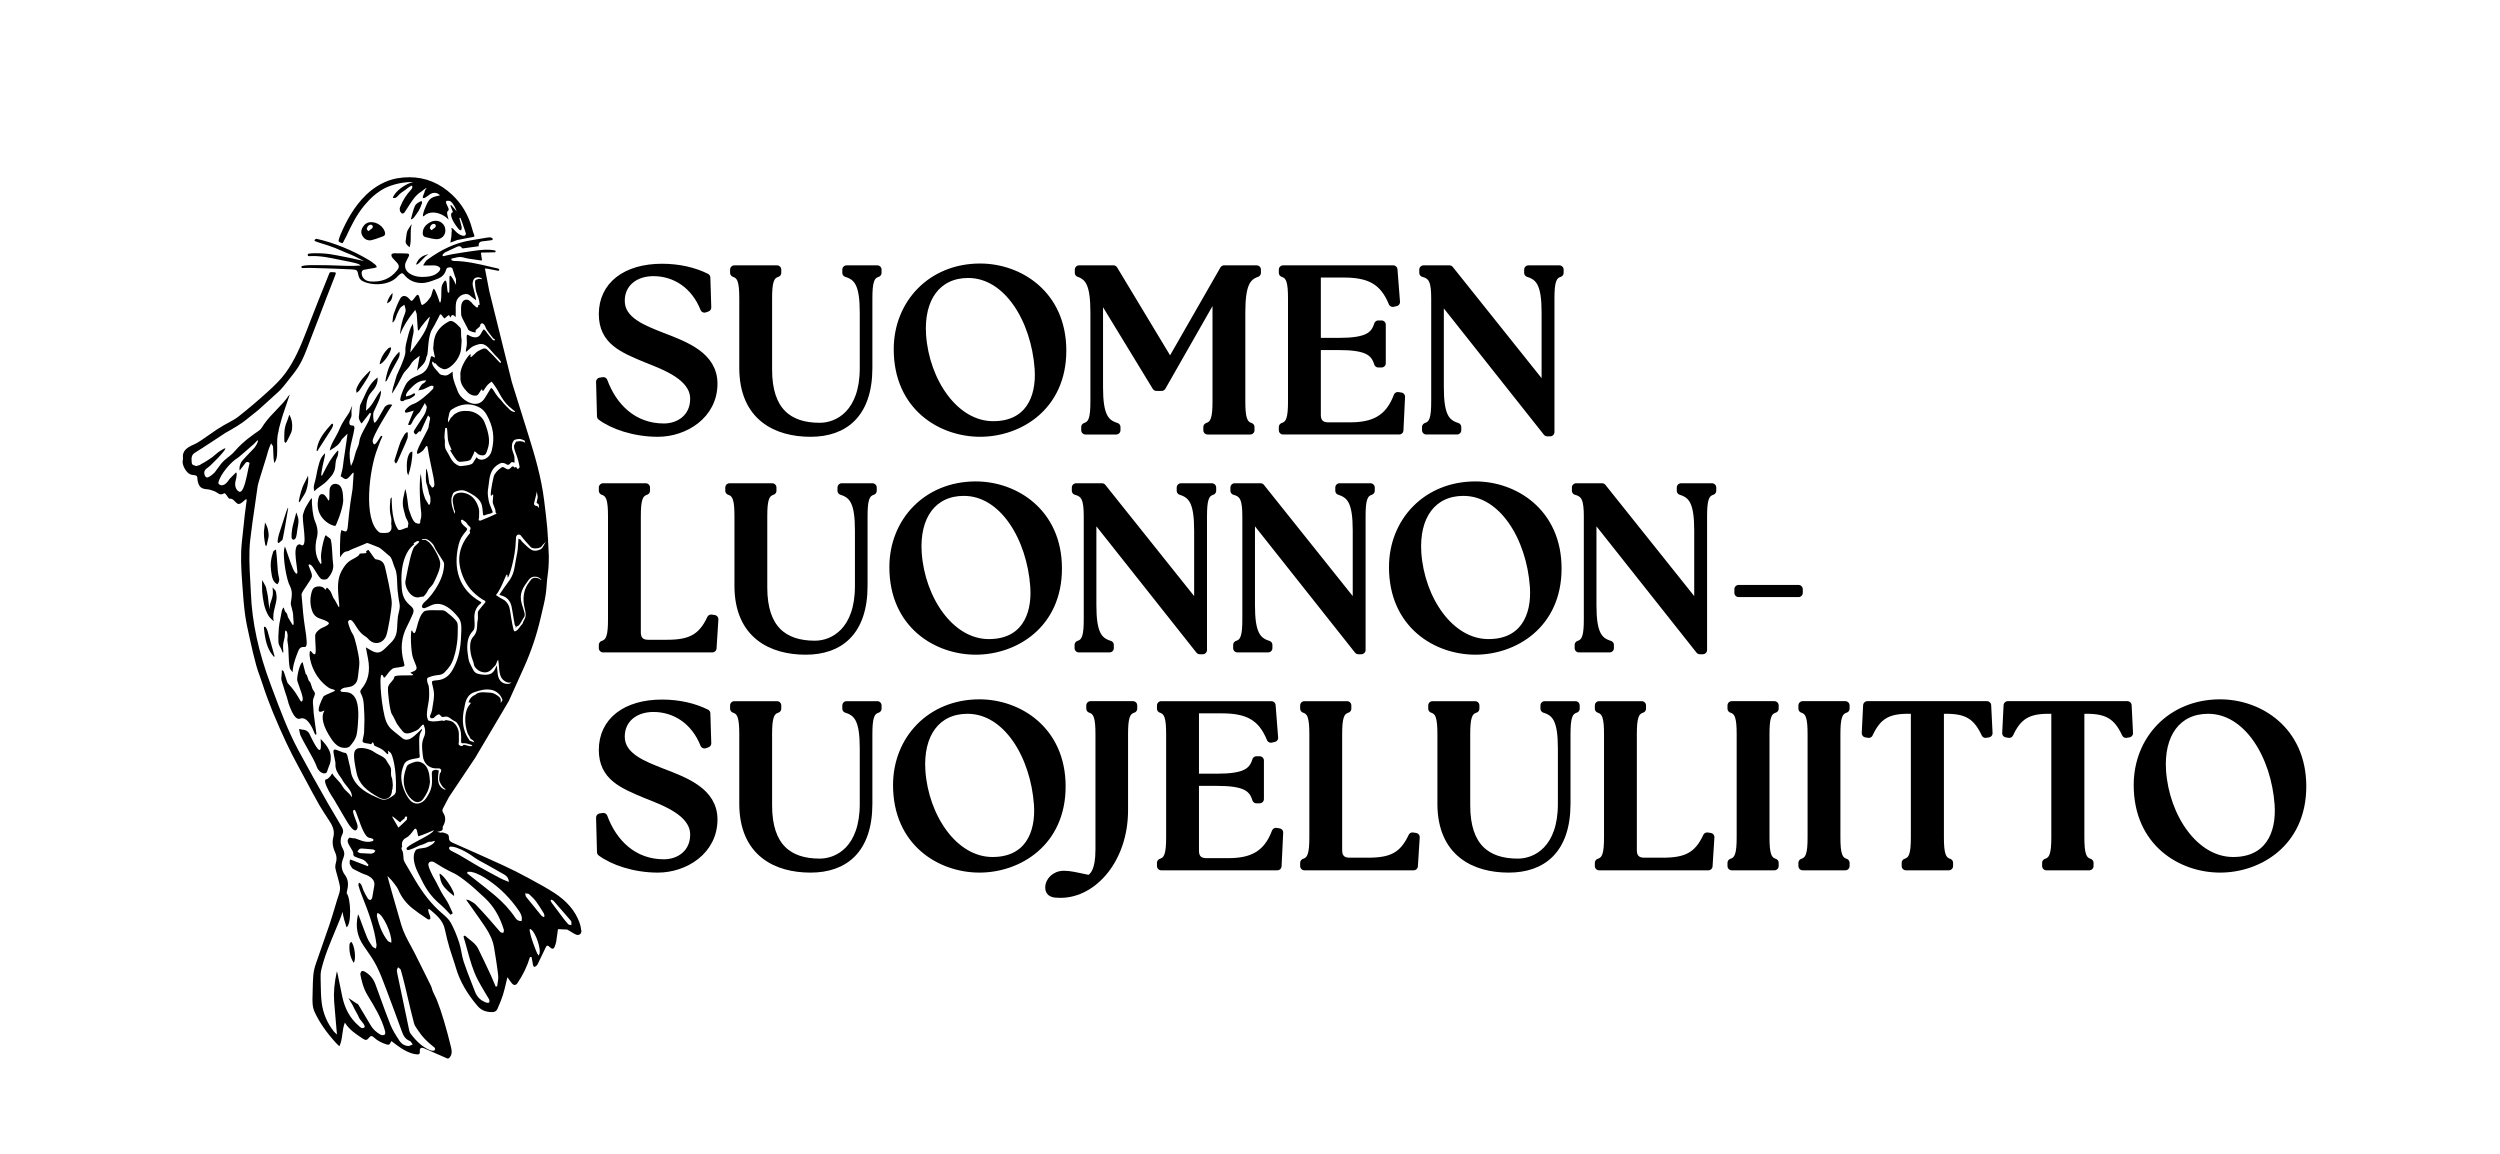 <?xml version="1.0" encoding="UTF-8"?> <svg xmlns="http://www.w3.org/2000/svg" id="Layer_1" viewBox="0 0 3606.11 1663.86"><defs><style>.cls-1{stroke:#000;stroke-linecap:round;stroke-linejoin:round;stroke-width:12.26px;}.cls-1,.cls-2{fill:#000;}.cls-2{stroke-width:0px;}</style></defs><path class="cls-2" d="M510.12,1388.7c4.1-4.03,1.31-26.88-3.74-30.25-.78,1.25-2.12,2.44-2.22,3.73-.74,9.32.67,18.22,5.96,26.53Z"></path><path class="cls-2" d="M838.47,1342.32c-.43-4.3-1.44-8.61-2.91-12.46-6.34-16.56-18.1-30.25-35.93-41.83-10.6-6.89-21.94-13.06-32.91-19.03l-4.99-2.72c-11.95-6.53-24.53-12.83-37.4-18.73-22.9-10.5-45.19-20.37-71.95-32.19-3.54-1.57-4.94-3.62-4.84-7.08.1-3.19-1.06-4.91-3.99-5.91-.52-.18-1.02-.37-1.52-.56-1.89-.73-3.67-1.42-5.74-.82-.68.19-1.4-.02-2.03-.21-.27-.08-.5-.15-.73-.2l-3.11-.6,3.09-.7c3.84-.87,5.59-1.67,4.98-5.31-.16-.98.39-1.96.92-2.91l.03-.05c.13-.23.26-.46.37-.68,3.26-6.55,3.15-12.33-.35-17.65-1.56-2.36-1.71-4.31-.51-6.5.42-.78,4.34-8.25,8.67-16.51l37.72-56.38,48.59-82.09,22.02-48.86c10.07-22.37,18.01-45.83,23.59-69.72l4.93-21.06c2.18-9.31,3.57-18.88,4.14-28.44.35-5.81.87-9.82,1.38-13.7.89-6.79,1.74-13.2,1.65-27.92l-1.11-22.83c-.57-11.57-1.56-23.26-2.95-34.73l-2.71-22.31c-3.97-32.68-13.46-64.69-22.85-94.68l-23.67-75.64-32.56-131.32-6.31-32.76.9.09c.38.04.75.07,1.12.1.82.06,1.57.12,2.33.27,1.59.31,3.18.64,4.77.97l.15.03c3.26.68,6.63,1.37,9.98,1.91.08.01.15.02.21.01.53-.01.95-.33,1.14-.84.22-.6.06-1.26-.41-1.68-.26-.23-.51-.39-.75-.5-1.43-.6-3.05-.92-4.61-1.22h-.07c-.66-.14-1.31-.27-1.96-.42-2.05-.47-4.09-.96-6.14-1.44l-.09-.02c-16.49-3.88-33.54-7.89-50.91-8.08-.87,0-1.69-.29-2.49-.55-.37-.12-.71-.24-1.04-.33l-.52-.14.12-2.36.53-.09c1.44-.24,2.88-.6,4.26-.95,3.81-.97,7.75-1.97,12.47-.58,5.13,1.51,10.61,2.23,15.91,2.93,2.79.37,5.67.75,8.5,1.24,1.71.3,1.8.22,2.28-.24.23-.21.14-.61-.06-1.36-.12-.48-.28-1.08-.35-1.78-.16-1.52-.39-3.06-.64-4.69v-.06c-.13-.77-.25-1.58-.37-2.43l-.02-.14.99-.6h1.44c1.74-.03,3.44-.05,5.12-.06,4.28-.04,8.32-.07,12.37-.26.87-.05,1.23-.67,1.28-1.25.05-.6-.24-1.29-1.03-1.47l-.13-.03c-9.62-1.91-19.39-.85-28.58.39-10.95,1.48-22,3.3-33.29,5.18-2.82.47-5.66,1.16-8.41,1.83-1.28.31-2.56.63-3.85.92l-.43.1-1.2-1.69.39-.4c.34-.35.67-.74.98-1.11.75-.9,1.53-1.83,2.58-2.35,4.57-2.28,9.29-4.44,13.86-6.52l3.17-1.45c2.39-1.09,5.39-1.88,7.44,1.8.1.18.72.47,1.01.44,6.34-.83,12.74-1.72,18.92-2.58l3.99-.55c-.03-4.39.95-6.71,6.14-7.19,2.1-.2,4.23-.48,6.3-.75l.12-.02c1.75-.23,3.55-.47,5.34-.65,1.19-.12,1.98-.43,2.29-.88.2-.29.23-.68.1-1.19-.31-1.18-1.75-1.7-2.35-1.87-1.67-.47-3.67-.25-5.59.05-5.66.9-11.53,1.91-16.71,2.81l-.42.07c-2.62.45-5.25.9-7.87,1.35-20.64,3.49-40.18,12.33-61.51,27.84-1.65,1.2-2.86,3.18-4.03,5.09-.49.8-.99,1.61-1.53,2.39l.39.74c1.29-.02,2.59-.04,3.88-.07,3.38-.07,7.21-.14,10.92-.09,2.28.03,4.18.39,5.64,1.07,2.17,1.01,3.3,2.1,3.55,3.43.26,1.38-.47,2.89-2.3,4.77-5.21,5.38-11.87,6.6-17.08,7.05-8,.7-17.28.64-25.52-5.16-5.7-4.01-7.41-10.8-4.26-16.88.33-.63.66-1.26.99-1.88,1.01-1.91,2.05-3.89,2.96-5.89.44-.97.46-1.88.05-2.55-.41-.67-1.22-1.05-2.27-1.1-5.26-.2-12.18-.43-19.13-.35-1.43.02-3.4.9-3.69,1.64-.44,1.11.16,3.25.96,4.34,1.24,1.68,2.75,3.22,4.21,4.72.85.87,1.73,1.77,2.56,2.7,3.57,4,3.67,6.89.39,11.06-9.57,12.14-22.25,17.42-38.77,16.15-6.91-.53-11.77-4.88-12.4-11.07-.32-3.17.83-5.21,3.24-5.73,2.95-.64,5.97-1.11,8.9-1.57l.1-.02c1.96-.31,4-.62,5.98-.99.99-.18,1.94-.55,2.95-.94.23-.09.47-.18.7-.27-.14-.28-.27-.57-.39-.85-.48-1.07-.94-2.08-1.66-2.62-1.38-1.03-2.34-1.8-3.11-2.43-1.52-1.22-2.6-2.1-5.19-3.67-23.58-14.36-51.56-25.78-76.77-31.36-.06-.02-.24.03-.36.06-1.01.26-2.32,1.36-2.51,2.1-.05.2,0,.3.1.38,1.05.97,1.27,1.12,1.28,1.12,2.35.99,9.65,3.27,14.49,4.77,1.54.48,2.79.87,3.58,1.12,8.02,2.59,13.06,4.8,18.89,7.36,3.85,1.69,8.16,3.58,13.83,5.8,3.46,1.35,6.85,3.09,10.11,4.78,1.41.73,2.85,1.47,4.3,2.18l5.11,2.51-5.55-1.27c-10.56-2.42-20.51-4.51-30.44-6.37l-.48-.09c-.65-.12-1.34-.26-2.07-.4-6.11-1.17-14.47-2.78-23.4-3.05l-1.28-.04c-5.54-.17-11.24-.35-16.77.5-.54.08-1.52.55-1.39,1.71.16,1.45.24,1.49.96,1.8.5.22,2.08.1,2.84.05l.49-.03c13.11-.78,29.81,2.8,38.78,4.72l.89.19c2.97.64,6.11,1.23,9.14,1.81,5.43,1.03,11.04,2.1,16.26,3.49.43.11,4.67,1.42,5.68,2.29l1.21,1.04-1.59.12c-4.23.32-11.81.58-15.61.47-3.88-.12-7.77-.25-11.66-.38-12.75-.44-25.89-.89-38.81-.77h-1.86c-4.98.04-10.12.07-15.11,1.4-.2.06-.53.58-.75.93-.07.11-.14.22-.2.32.17.22.32.48.49.75.3.49.5.79.6.87,2.16.08,4.38-.03,6.52-.14l.58-.03c2.84-.14,5.99-.04,8.78.05.88.03,1.75.06,2.61.08,17.51.44,35.54,1.1,53.56,1.97,7.42.36,7.88,1.28,9.28,8.41.84,4.26,3.13,7.19,7.01,8.98,14.78,6.79,38.87,5.34,49.78-7.6.79-.93,1.76-1.68,2.69-2.41.28-.21.55-.43.82-.64.74-.59,1.72-1.26,2.81-1.15.88.1,1.71.67,2.62,1.81,6.21,7.76,14.1,11.75,24.1,12.22,7.78.36,14.48-2.24,21.58-5,1.07-.42,2.14-.83,3.22-1.24,5.92-2.23,9.73-6.21,11.65-12.16.79-2.5,1.8-3.76,3.09-3.83h.08c.59-.01,1.14-.13,1.67-.24,1.27-.28,2.48-.54,3.8.87h.44s.05.14.05.14c.61,1.69,1.39,4.16,2.15,6.55,1.21,3.82,2.58,8.15,3.12,8.8l.05.06.11,8.91-.43-.96c-2.36-5.2-6.5-12.83-8.21-12.55-.43.07-.72.75-.85,1.97-.13,1.25-.12,5.24-.1,9.46.02,5.37.03,10.93-.22,12.26l-.06.16c-.42.77-.88.84-1.21.77-1.22-.26-1.55-2.83-2.33-12.85-.01-.16-.03-.32-.04-.47-.16-1.73-.86-3.74-1.83-4.08-.39-.14-.8.03-1.24.48-.67.69-3.13,4.5-3.62,5.97-1.05,3.15-1.06,7.16-1.07,11.41,0,3.47-.01,7.05-.56,10.58-.42,2.7-.88,3.09-1.24,3.14-.21.03-.52-.08-.79-.72-.06-.2-5.05-17.06-8.34-19.28-1.21,1.25-1.93,3.92-2.62,6.51-.59,2.21-1.15,4.3-2.01,5.52-3.13,4.45-6.36,9.05-11.87,11.49l-.51.23-.31-.46c-1.05-1.57-1.72-4.32-2.37-6.98-.79-3.24-1.61-6.57-2.92-7.33-.26-.15-.54-.18-.86-.08-1.33.39-2.93,2.62-4.35,4.6-1.63,2.27-2.92,4.07-4.26,4.08-.2.02-.78,0-1.3-.7-.71-.94-1.58-1.81-2.43-2.65l-.6-.6c-2.27-2.28-4.8-3.34-7.14-2.99-2.09.32-3.85,1.75-5.09,4.14-3.24,6.24-6.22,13.29-9.1,21.56-.92,2.65-1.21,5.62-1.49,8.49-.11,1.16-.23,2.35-.39,3.52l.84.35c.27-.37.55-.73.83-1.09.82-1.06,1.65-2.14,2.18-3.3.61-1.34,1.1-2.78,1.57-4.18.6-1.78,1.22-3.61,2.11-5.31.49-.93.94-1.89,1.38-2.82l.3-.63c1.87-3.96,2.8-4.6,6.26-6.99l1.77-1.23.24.92c.23.89.45,1.68.65,2.38,1.08,3.89,1.53,5.5-.3,9.96-3.69,9.02-6,18.76-7.04,29.74,4.74-11.55,11.57-22.57,21.42-34.57l.75-.92.38,1.12c.24.69.48,1.31.72,1.9.49,1.22.91,2.27,1.01,3.41.32,3.79.56,7.62.8,11.31v.22c.23,3.26.45,6.63.71,9.94.05.58.4,1.2.76,1.85.04.06.07.13.11.19.06-.05.12-.11.17-.16.56-.53,1.09-1.03,1.34-1.59,1.39-3.14,16.21-21.51,15.04-17.67-5.16,16.98-4.28,18.93-26.84,49.06l-1.45,1.75.28-2.26c1.09-8.72,2.15-16.57,4.03-24.3.94-3.88.5-6.95.03-10.21-.22-1.51-.43-3.03-.53-4.69-4.29,6.75-5.87,13.12-7.7,20.47l-.03.13c-.39,1.59-.8,3.23-1.25,4.92-1.14,4.32-2.25,9.37-1.8,14.05.44,4.5-3.55,15.76-11.85,33.47-.33.71-.59,1.27-.62,1.34-.83,2.99-1.76,5.96-2.66,8.82-.97,3.07-1.96,6.24-2.83,9.45l-1.64,8.18c4.83-5.71,12.45-20.7,15.38-26.48.4-.78.71-1.39.91-1.77,1.97-3.78,6.59-7.13,9.72-11.94,1.16-1.79,2-3.08,2.13-3.32.2-.37.39-.74.59-1.11l3.24-3.51,8.25-6.48-3.87,21.68c1.47-2.07,3.26-3.77,4.99-5.42,3.54-3.36,7.2-6.84,8.32-13.64.13-.82.49-1.57.83-2.29.3-.63.58-1.22.73-1.86,1.14-4.86.87-23.39,5.48-34.03.11-.25.23-.48.38-.71,1.68-2.56,7.65-13.79,9.52-17.5l.09-.18c.89-1.76,1.77-3.52,2.64-5.29l.25-.51,1.79.55,4.28,5.53c.71-.3,2.76-2.09,3.48-2.71l.09-.07c.82-.72,1.6-1.39,2.15-1.76.43-.29.8-.25,1.03-.17.67.24.9,1.01,1.17,1.91.24.79.42,1.22.53,1.3-.01-.01.51-.1,1.91-2.47.38-.64.87-1,1.47-1.08,1.3-.18,2.58,1.08,3.72,2.19.29.28.63.62.89.84.1-2.08.06-4.61.03-7.28-.07-4.92-.14-10,.56-13.72,1.21-6.4,6.34-10.56,10.89-11.85,3.95-1.11,7.56-.26,9.92,2.34.6.66,3.76,3,6.07,4.7l.17.12c.73.54,1.4,1.03,1.95,1.45-.25-2.81-1.48-7.42-2.67-11.89-1.39-5.19-2.69-10.06-2.51-12.26.25-3.06,1.01-7.27,4.78-8.55,2.51-.85,5.15-.59,7.84.78l.23.12.84,1.49h0c-3.96-1.67-9.12.46-9.88,1.78-.82,1.42.24,13.08,1.4,16.26,2.56,7.05,4.5,11.43,4.88,17.98v.21c.02.3-.07.52-.24.68-.22.21-.49.21-.63.2-.08,0-.19-.03-.55-.14-.15-.05-.4-.12-.56-.16-.03.36-.05.74-.06,1.1-.04,1.21-.07,2.35-1.01,2.63-.5.15-1.47.23-2.41-.9-.12-.13-1.25-1.09-1.93-1.66-1.43-1.21-1.7-1.44-1.81-1.58-2.3-2.98-2.47-3.12-5.27-5.41-2.15-1.75-4.9-2.17-7.19-1.08-3.23,1.53-5.09,5.52-5.1,10.96,0,1.05,0,1.87-.01,2.56-.02,2.29-.02,3.23.12,6.73.09,2.29,1.13,4.69,1.91,6.3,1.59,3.29,3.33,6.54,5.01,9.69.77,1.45,1.55,2.9,2.31,4.35.17.33.31.68.43.99.2.51.39.99.68,1.33,1.92,2.24,9.57,4.47,10.81,3.53.07-.05.27-.21-.1-.76-1.12-1.67.76-3.14,2.75-4.7,1.86-1.46,3.97-3.11,3.92-5.11-.02-.54.03-1.08.45-1.36.22-.15.44-.16.62-.13h0v-.5l.47-.14c.46-.14.87-.04,1.2.03.22.05.41.09.54.05l.45-.13.27.38c.22.3.43.48.7.69.29.23.6.48.92.9,1.74,2.28,1.98,4.83,3.93,7.6,2.73,3.87,6.55,9.07,9.15,12.19.32.39,1.79.94,2.17,1.15h0l.13,1.59-.94-.02c-.21,0-.39-.02-.61,0-.87.1-1.76-.85-2.01-1.15-2.79-3.29-5.03-6.01-7.07-8.56-.42-.52-.76-1.08-1.1-1.62-.4-.65-.78-1.26-1.25-1.77l-.04-.04c-1.37-1.5-2.45-2.69-3.09-2.6-.28.04-.78.38-1.53,1.81-.28.53-.85,1.47-1.4,2.37-.55.89-1.09,1.79-1.35,2.28-1.26,2.38-3.06,3.91-5.35,4.57-4.16,1.19-8.88-.79-12.11-2.67-.98-.68-1.72-.94-2.08-.74-1.04.58-.82,4.56-.65,7.76.15,2.81.31,5.72-.08,7.94-.07.42-.19.98-.33,1.62-.94,4.45-1.16,6.86-.64,7.17,0,0,.3.09,1.2-.63,1.6-1.28,2.86-2.48,3.32-2.94l.1-.08c3.59-3.65,6.76-4.9,11.17-6.39,7.59-2.56,12.19-.9,18.94,6.86,1.1,1.26,2.21,2.51,3.37,3.81,1.1,1.23,2.23,2.51,3.42,3.86,3.44,3.41,6.11,6.18,7.89,8.6l.07.13c.05.13,1.45.99.49,2.56l-.39.64-.59-.47c-1.36-1.09-5.77-5.98-6.7-7.06-2.35-2.73-4.6-4.88-6.98-7.16-1.55-1.48-3.15-3.01-4.82-4.75-3.81-3.96-8.61-.04-13.68,2.51l-.15.08c-1.05.53-2.89,2.32-4.67,4.06-2.85,2.78-4.63,4.47-5.38,4.03-.35-.21-.39-.76-.11-1.77.49-1.79.23-2.16.14-2.24-.13-.11-.43.02-.59.1-3.45,1.82-15.05,19-14.2,29.77.19,2.4.18,4.32,0,6.05.96,8.35,4.37,12.19,9.09,17.51l.63.71c3.67,4.14,9.19,6.31,13.73,5.4,1.76-.35,3.54-3.33,4.98-5.72,1.28-2.13,1.97-3.24,2.61-3.1.44.09.58.71.66,1.24.15,1.08.41,1.24.52,1.27.64.14,2.13-2.18,3.7-4.64,2.36-3.7,5.3-6.54,8.7-8.75l.5-.33.37.47c2.02,2.51,4.08,5.42,6.48,9.15,1.68,2.6,3.02,5.09,4.32,7.49,1.86,3.44,3.73,6.56,6.16,10.03,5.25,7.51,10.36,10.71,14.76,14.64.06.06.22.17.59.26l.35.09.78,1.69-.98-.08c-2.39-.2-4.56-1.23-6.45-3.05l-.4-.38c-3.93-3.79-8-7.7-11.32-12.1-2.74-3.64-4.77-4.57-7.13-8.37l-1.47-1.9c-1.31-2.1-2.66-4.28-4.04-6.37-.49-.74-1.2-1.35-1.95-2.01-.2-.17-.39-.34-.56-.5-.19.2-.38.39-.56.59-.74.76-.45.28-.97,1.11-1.11,1.77-2.19,3.62-3.23,5.4-1.84,3.15-3.73,6.39-5.89,9.38-3.02,4.18-7.43,6.52-12.4,6.57-9.54.12-22.03-8.67-25.23-17.74-.71-2.03-1.53-4.08-2.31-6.06-2.8-7.08-5.69-14.37-5.15-22.7-.24.1-.4.17-.51.25l-.37.28c-6.48,5.03-7.83,6.08-15.68,4.05-1.77-.46-3.78-2.97-5.55-5.19-.85-1.07-1.66-2.08-2.29-2.64-2.21-1.99-6.41-8.2-5.03-10.96.06-.12.16-.2.29-.22.44-.07,1.12.6,2.19,1.69.53.54,1.31,1.34,1.6,1.44l.42-1.14.72,1.04c2.51,3.61,6.07,6.19,10.59,7.65,6.32,2.04,15.97-7.64,19.5-13.03,6-9.17,6.29-14.59,6.81-24.45v-.26c.08-1.21.15-2.48.23-3.83-.46-2.22-.62-4.94-.79-7.82-.06-1.04-.05-2.14-.04-3.21.03-2.97.07-5.77-1.35-7.29-7.24-7.73-12.06-10.97-16.05-8.88-25.35,13.24-21.44,33.79-22.72,37.53-.27,2.02.58,5.73,1.32,9,.49,2.15.95,4.18,1.03,5.48l.02.39-4.78-2.51c-1.25,1.41-1.76,3.69-2.4,6.54-.96,4.27-2.16,9.58-6.52,14.64-3.26,3.78-7.29,5.45-11.55,7.21-5.27,2.18-10.71,4.43-15.59,10.88-1.69,2.24-7.87,14.85-9.09,22.72-.18,1.15,0,2.08.53,2.61.47.48,1.22.66,2.23.53.23-.03.48-.02.71,0,.42.02.82.04,1.07-.18,1.93-1.69,3.77-2.01,5.55-2.32.96-.17,1.96-.34,2.95-.73,1.88-.75,7.75-4.15,8.44-6.08.13-.37-.78-1.6-1.32-2.15-.29-.06-1.95.98-2.93,1.61-.85.54-1.59,1.01-1.96,1.14-1.43.49-2.84.87-4.34,1.28l-.19.05c-.59.16-1.18.32-1.77.49l-.78.22-.06-.81c-.17-2.23,1.35-5.12,4.38-8.36,7.41-7.93,13.85-14,23.59-14,.03,0,1.01,0,1.01,0h.46s-.86,1.07-.86,1.07c-.2.25-.38.49-.55.72-.74.98-1.37,1.82-2.73,2.36-2.96,1.19-5.12,5.64-6.85,9.22-.18.37-.35.73-.52,1.07l7.01-1.5.12-.06c1-.46,1.93-.88,2.86-1.33.81-.39,1.6-.79,2.4-1.19,1.68-.84,3.38-1.7,5.13-2.43.66-.27,1.39-.35,2.1-.23.58.09,1.07.21,1.54.25l.72.06-.12.71c-.05.32-.07.68-.09,1.04-.05.96-.1,1.93-.7,2.58-6.61,7.25-20.76,19.24-27.88,21.54-4.66,1.5-8.4,4.36-12.12,9.26-.43.57-.42,2.17.02,3.01.15.18,1.49.45,2.51.23,1.9-.41,3.81-.99,5.83-1.61l.16-.05c.81-.25,1.65-.5,2.53-.76l1.31-.38-8.27,20.27c2.66.97,4.03.45,5.2-1.9,3.35-6.79,6.95-11.83,11.66-16.34l7.52-13.01.85,1.88c.16.36.21.42.29.52.07.09.15.19.31.48.79,1.37,1.48,2.55,1.2,3.69-.37,1.55-.72,3.16-1.06,4.71-.83,3.82-5.33,10.42-8.96,15.72-1.71,2.51-3.19,4.68-4.06,6.2-.83,1.46-1.65,2.66-2.37,3.73-2.26,3.32-3.4,4.98-.28,7.93.3.28.6.41.92.4.84-.04,1.76-1.1,2.64-2.13.99-1.14,2.01-2.33,3.12-2.35.42,0,.83.15,1.21.48l10.73-23.46.7.82c.38.45.74.81,1.06,1.12.71.7,1.2,1.19,1.28,1.87.08.72-.47,3.35-1.06,6.13-.58,2.74-1.24,5.85-1.12,6.54.19,1.18-2.23,5.82-6.19,13.3-5.28,9.95-12.5,23.57-10.28,25.43.61.51,2.36.3,7.28-3.56,1.6-1.26,2.78-3.12,3.73-4.61,1.06-1.67,1.9-2.99,2.9-2.82,1.64.29,1.05,5.86,5.8,26.97,7.36,32.68,5.25,31.5,2.38,32.9-1.28.62-1.51-1.64-4.63-5.47-.34-.42-1.34-11.8-2.7-16.81-1.37-5.05-1.13-3.9-1.9-4.78-.03.1-.07.31-.08.71-.7,20.29-.42,17.16,1.68,24.06.51,1.68,2.45,9.62,2.4,9.9-.22,1.15,1.11,3.26,1.5,4.2,1.32,3.17,1.14,14.34-1.75,13.06l-5.02-8.3c-5.5-15.3-3.55-15.39-6.39-36.25-2.19,6.75-2.06,34.67.44,54.62.39,3.12.44,9.14-.78,11.18-1.47,2.44,2.11,8.38-6.65,5.11-5.33-1.99-9.25-17.2-10.54-20.63-.91-2.41-1.91-20.32-5.01-28.59-1.22,8.98-5.5,16.63-2.34,29.34,3.39,13.65,2.82,10.74,4.83,14.87,1.95,4.01,2.64,5.51,1.67,8.27-1.03,2.93,1.51,2.81-1.73,3.39-2.49.45-10.87,5.35-12.79,2.54-10.96-15.99-8.48-47.55-9.32-46.29-1.42,2.13-1.51,2-1.64,2.01-1.81,17.41-.31,21.24.81,26.09,1.55,6.69-.49,8.28.81,12.98l-.24,4.98c-1.18,2.65-1.36,2.39-3,4.06-1.64,1.68-12.53,1.79-14.38.41-24.11-17.88-14.02-92.52-2.89-120.28,2.56-6.37,3.44-9.96,5.1-13.25.25-.51,2.26-4.75,2.22-4.87-.05-.17-1.43-1.4-2.21-.53-1.2,1.35-6.87,12.59-9.69,11.94-.6-.14-2.01-1.9-2.18-4.64-.43-7,24.95-47.84,28.32-52.41-.27-.02-.58-.09-.94-.18-1.82-.43-5.19-1.22-9.89,3.25l-9.33,16.35c-1.63,3.21-4.93,6.79-5.36,6.6-1.97-.89-2.61-12.45-1.39-15.48,2.58-6.41,11.62-21.69,10.56-31.01-3.33,3.67-5.84,7.96-8.28,12.12-3.28,5.6-6.67,11.38-12.1,15.89l-1.15.95.07-1.49c.43-9.78,1.34-18.45,8.03-25.58,5.3-5.66,8.03-10.95,8.58-16.65.1-1.04.08-2.11.05-3.36,0-.27-.01-.54-.02-.82l-.32.25c-.47.37-.81.63-1.15.91-9.1,7.26-14.01,17.46-18.63,28.17-.25.59-.79,1.65-1.41,2.88-1.51,2.99-3.8,7.51-3.96,9.14-.06.63-.21,2.11-.29,2.73-.17,1.46-.25,2.37-.34,3.64l-.08.96c-.21,2.65-.43,5.39-.88,8.07-.61,3.62,3.06,8.7,3.78,9.64.34-.22.64-.5.89-.82l11.23-14.52,1.85,1.07-.17.51c-.35,1.04-.67,2.11-.98,3.14l-.03.09c-.7,2.33-1.41,4.74-2.48,6.97-1.14,2.38-2.65,5.09-4.25,7.97-3.92,7.03-8.36,14.99-9.11,21.23-.52,4.34-1.87,7.5-3.29,10.84-1.18,2.76-2.39,5.61-3.15,9.27-1.8,8.71-5.33,15-5.36,15.07l-.27.48-.13-.53c-.02-.08-1.99-8.01-1.82-17.54.08-4.19.91-8.34,1.72-12.35.22-1.07.8-3.51,1.47-6.33,1.49-6.26,3.54-14.83,3.7-17.21.12-1.75-.11-2.92-.68-3.58-.62-.7-1.59-.76-2.63-.83-1.91-.12-4.07-.25-3.97-4.77.04-1.87.83-3.51,1.6-5.1.74-1.53,1.5-3.12,1.55-4.88.02-.54-.03-4.05-.05-5.94l-.02-1.21,1.07-6.87-4.37,10.09c-.98,1.51-1.96,2.99-2.93,4.46-2.39,3.61-4.87,7.34-7.06,11.14-1.48,2.57-2.71,5.36-3.89,8.05-.65,1.48-1.32,3-2.02,4.47-1.31,2.75-2.84,5.46-4.31,8.07-3.25,5.77-6.59,11.71-8.01,18.56.84-.54,1.74-1.08,2.67-1.64l.06-.04c4.99-3,11.21-6.72,14.68-14.23l.04-.06,8.33-8.4-1.43,10.92c-.36,4.3-4.49,28.44-4.65,32.09-.31,6.84-3.61,17.34-3.82,18.69.94.4,1.22.47,1.33.5.12.03.15.05.25.14.07.06.19.18.47.4.96.77,1.95,1.57,3.71,2.45,5.87,2.94,12.78-13.48,12.98-7.56.03.79-1.36,21.23-1.51,22.13-10.36,59.76-2.86,65.29-15.56,59.57-1.03-.47-.93,1.97-1.33,2.89-1.39,3.15-1.69,36.15-.87,36.15,0,0,0,0,0,0,6.09-11.4,10.39-7.13,13.53-10.04,1.03-.96,19.95-8.07,25.02-10.62.7-.35,9.5,3.59,16.61,6.22,2.4.88,7.24,5.19,10.78,8.33,1.6,1.42,2.87,2.55,3.48,2.97,2.77,1.94,4.22,3.6,6.25,9.93,1.13,3.52,2.19,6.84,3.35,9.35,2.62,5.7,2.88,14.22,3.1,21.73.1,3.28.19,6.37.47,8.94.55,5,1.64,14.14,2.77,19.17,1.12,4.95.09,9.24-.99,13.77-.41,1.72-.84,3.5-1.16,5.38-.53,3.09-.87,10.05-1.1,14.65-.04.86-.08,1.62-.11,2.24-.7,13.3-5.45,17.92-12.64,24.9-1.09,1.06-2.21,2.15-3.39,3.34-8.66,8.75-13.1,9.27-23.73,2.77-1.27-.78-2.56-1.52-4.05-2.39l-1.28-.74.88,4.61c.77,4.09,1.49,7.86,2.23,11.64,3.53,18.07.35,32.53-9.72,44.18-1.69,1.95-1.78,3.87-.32,6.62,3.68,6.92,3.96,13.56,4.3,21.97.1,2.5.21,5.09.42,7.87.38,5.08.15,10.81-.07,16.35-.13,3.37-.26,6.56-.25,9.55,0,1.25-.65,4.2-1.27,7.05-.51,2.32-1,4.52-.99,5.25.01,2.54,3.67,3.07,7.21,3.57,1.88.27,3.66.53,4.91,1.08.31.14.79-.62,1.17-1.23.52-.83,1.07-1.68,1.72-1.41.45.18.77,1.09,1.25,2.54.3.9.71,2.14.99,2.26,3.37,1.45,10.73,4.46,13.81,7.59,2.53,2.57,4.92,5,5.71,4.61.2-.1.49-.55.22-2.48-.61-4.26-1.04-2.82-.84-2.95.12-.08,3.11,2.4,4.31,3.37,2.17,1.77,8.9,21.36,7.7,54.89-.19,5.42-3.61,6.7-8.77,10.07-4.31,2.81-9.02,3.52-12.92,1.94-18.48-7.48-34.19-15.6-41.46-32.84-1.74-4.12-1.87-8.6-2.85-12.92-.52-2.29-1.05-4.65-1.69-6.94l-.18-.64c-1.31-4.74-1.99-13.59-5.57-13.46-1.59.04-4.28-1.07-7.13-2.26-3.34-1.4-7.13-2.98-8.6-2.24-.31.16-.5.41-.59.78-.12.5-.26,1-.39,1.5-.2.76.82,5.84,1.65,9.92.75,3.69,1.39,6.88,1.32,7.57-.92,8.8,4.14,15.57,7.17,19.61.8,1.07,1.44,1.92,1.8,2.59,2.78,5.11,4.51,7.16,6.51,9.55,1.47,1.75,3.13,3.73,5.48,7.23,2.22,3.31,2.68,6.67,2.84,9.23l.05.79-.45-.66c-2.64-3.84-4.74-5.73-6.77-7.56-2.23-2.01-4.34-3.91-6.8-8.18-2.16-3.74-4.96-6.71-7.66-9.58-2.67-2.83-5.19-5.5-6.88-8.67-2.83,5.04-6.14,8.29-8.91,8.71-.58.09-.97.38-1.2.89-1.62,3.58,5.02,16.1,8.3,21.25l4.89,7.69c.25.39.52.84.82,1.35,1.03,2.06,2.68,4.73,3.78,6.5l.24.38c1.84,3.37,4.23,7.37,6.75,11.59,1.71,2.87,3.49,5.83,5.06,8.56,7.67,13.32,11.8,15.7,13.92,15.36,1.4-.23,2.4-1.75,2.96-4.51.46-2.27-1.42-7.18-3.24-11.92-2.11-5.52-4.11-10.73-2.86-12.53.31-.45.79-.67,1.46-.67,1.25.01,2.76,4.13,5.56,12.02,4.16,11.75,9.86,27.85,16.16,28.32,1.33.1,2.59.61,3.81,1.11.43.17.86.35,1.28.5l.43.16.04,2.53-.43.17c-7.77,3.05-14.86.39-21.72-2.18-1.65-.62-3.35-1.26-5.05-1.81-.02.04-.04.08-.06.12l-.03.06c-.17.38-.95.26-3.96-.4-1.18-.26-2.81-.62-3.06-.54-3.72,3.3-2.77,5.78-1.85,8.18l.15.39c.48,1.27,1.67,3.2,2.93,5.23,2.05,3.32,4.17,6.75,4.25,8.81v.2c.03.53.05,1.05.07,1.58.05,1.06.79,2.38,1.32,2.62,3.54,1.62,7.05,2.93,10.43,3.9,4.36,1.26,6.86,4.38,9.28,7.4l.87,1.08-1.13,1.86-25.1-9.72c-.08.18-.22.45-.42.86-.2.4-.51,1.01-.53,1.14-.08.47-.02.73.04,1.01.09.39.18.79-.12,1.62-.62,1.74,3.23,8.11,5.09,9.04,1.47.73,2.93,1.47,4.39,2.22,2.68,1.37,5.44,2.78,8.2,4.05,1.26.58,2.62,1.05,3.93,1.5,1.88.65,3.83,1.32,5.58,2.34,4.5,2.63,9.52,6.58,8.42,13.89-.89,5.96-1.91,11.81-3.02,17.39-.27,1.35-1.51,3.1-2.71,3.31-1.21.22-2.99-.98-3.7-2.15-2.43-3.97-4.37-7.53-5.94-10.88-.65-1.39-1.15-2.86-1.62-4.29-.56-1.66-1.12-3.36-1.93-4.88-.48-.9-1.49-1.59-2.56-2.32-.23-.15-.45-.31-.68-.46-.06.23-.13.46-.2.68l-.02.08c-.36,1.21-.69,2.35-.46,3.27,1.06,4.12,2.51,8.47,4.43,13.31,10.37,26.09,18.55,47.98,21.61,72.25.14,1.11-.13,2.23-.39,3.3-.11.46-.23.93-.3,1.39l-.16.95-.84-.49c-.41-.24-.89-.46-1.35-.67-1.16-.53-2.35-1.07-3.02-2.07l-3.07-4.53c-1.75-2.58-3.19-5.22-4.29-7.86-2.87-6.91-5.5-14.06-8.05-20.97-1.15-3.13-2.33-6.34-3.54-9.55-.34-.9-.76-1.78-1.2-2.7l-.29-.62s0,0,0,0c-.2.44-.33.8-.41,1.13-3.64,16.41-.94,30.85,8.26,44.16,1.01,1.46,2.02,2.91,3.04,4.36l.06.08c5.57,7.97,11.33,16.22,15.74,25,5.11,10.18,9.2,21.06,13.15,31.58.83,2.21,1.66,4.42,2.5,6.63,7.13,18.72,14.01,37.61,20.66,55.88l.12.32c1.99,5.47,4.73,10.88,11.19,13.39,1.25.48,2.08,1.73,2.89,2.94.35.52.69,1.02,1.04,1.44l.61.73-.89.32c-.55.2-1.13.47-1.69.73l-.09.04c-1.3.61-2.65,1.23-4.04,1.16-4.95-.23-9.53-2.97-12.55-7.52-5.07-7.64-9.89-15.18-13.17-23.38-4.95-12.37-9.54-25.08-13.97-37.37-2.49-6.91-5.07-14.06-7.7-21.11-2.93-7.86-8.14-13.93-15.47-18.04-1.39-.78-3.77-.96-4.28-.5-1.22,1.12-2.07,3.45-1.8,4.89,1.64,8.68,4.3,19.93,10.39,29.93l.63,1.04c9.57,15.7,19.46,31.94,24.51,50.24.24.86.9,4.54-.48,5.41-1.52.95-4.28,1.05-5.78.2-6.53-3.69-11.25-8.16-14.41-13.66-4.29-7.46-8.83-14.94-13.22-22.17l-.26-.43c-1.43-2.36-2.86-4.71-4.28-7.07-.33-.55-.73-1.06-1.16-1.59l.06.17-.13.14c-.25.19-.62.05-7.14-4.43-2.22-1.52-4.89-3.36-5.93-3.96.63,1.3,1.96,3.5,3.26,5.64,1.5,2.47,2.92,4.8,3.42,6.01,1.02,2.45,2.55,5.19,4.18,8.09,1.76,3.15,3.58,6.41,4.68,9.25.28.71,1.38,2.07,2.67,3.63,2.45,2.99,5.5,6.71,5.15,8.87-.08.52-.36.93-.81,1.22-2.94,1.86-5.37-.4-7.14-2.05-.31-.29-.62-.57-.92-.84-11.92-10.33-19.56-23.88-23.35-41.44-1.4-6.49-2.73-13.11-4-19.51v-.07c-.95-4.68-1.91-9.52-2.9-14.26-.21-.99-.59-1.98-.99-2.94-3.62,16.58-4.86,30.37-3.91,43.37.77,10.55,1.69,20.83,2.66,31.72l.04.43c.41,4.58.82,9.19,1.22,13.83l.15,1.74-1.27-1.2c-.34-.33-.68-.62-1.01-.91-.7-.61-1.35-1.19-1.9-1.88-9.82-12.3-15.81-26.32-17.81-41.68-1.08-8.33-1.23-16.91-1.38-25.2-.03-1.84-.06-3.67-.11-5.5l-.05-1.98c-.14-5.02-.28-10.21.89-15.05,2.29-9.44,5.33-19.19,9.06-28.97,3.52-9.24,7.39-18.53,11.12-27.5l.07-.18c2.32-5.58,4.72-11.35,7.02-17.05,1.2-2.98,2.3-6.17,3.36-9.77l.02-.08h0c1.16,7.5,3.41,15.11,5.77,22.25,7.52-4.36,6.31-41.64.19-49.27.44-2.38.88-4.76,1.34-7.13,1.42-7.3.16-13.68-3.74-18.97-5.44-7.36-6.24-15.32-2.46-24.35,2.09-4.99,1.85-9.27-.78-13.86-3.81-6.65-4-13.77-.55-20.57,1.7-3.36,1.48-6.46-.72-10.37-2.9-5.14-6.82-11.73-10.61-18.09-3.44-5.78-7-11.75-9.69-16.48-14.78-26.02-29.17-51.47-42.65-76.65-14.99-28-26.27-58.23-37.17-87.47l-2.73-7.33c-17.41-46.56-26.69-89.44-28.36-131.08-.25-6.21-.6-12.44-.94-18.46-1.09-19.34-2.22-39.34,0-58.93,1.86-16.42,4.3-33.04,6.67-49.11,1.37-9.32,2.78-18.92,4.06-28.38.38-2.82,4.01-14.41,7.86-26.68,3.01-9.6,6.11-19.49,7.56-24.92.56-2.1,1.43-4.14,2.27-6.11l.23.03-.2-.09c.37-.87.76-1.78,1.11-2.67l.4-1.01.72.82c1.42,1.62,2.12,3.04,2.21,4.48.18,2.92.3,5.89.41,8.77.09,2.27.18,4.6.31,6.92.08,1.48.38,3.89.65,5.34.1.56.21,1.12.3,1.66l.18.05c2.24-2.7,3.43-6.14,3.87-11.12.36-4.13.3-8.36.25-12.45-.1-7.13-.19-14.49,1.87-21.66.2-.68.28-1.4.37-2.16.09-.75.18-1.52.39-2.27.36-1.3.7-2.6,1.05-3.9l.1-.38c1.33-4.95,2.71-10.05,4.31-15.01,2.39-7.38,4.97-14.84,7.46-22.05.87-2.52,1.74-5.05,2.61-7.58-.61.47-1.13,1.03-1.6,1.71-5.19,7.57-11.61,14.2-17.81,20.61-6.23,6.44-12.68,13.11-17.87,20.71-2.09,3.06-3.86,7.01-7.71,9.41-1.7,1.06-4.8,3.33-6.62,4.62-13.94,9.82-22.14,18.26-26.85,23.6-.61.69-1.3,1.45-2.05,2.29-6.34,7.02-10.94,7.96-18.81,17.26l-6.67,9-1.74,2.4c-1.81,2.5-9.94,9.21-12.34,7.94-.91-.48-3.14-1.91-3.33-6.49-.12-2.8,1.58-5.34,5.05-7.55,4.38-2.8,26.7-25.58,25.41-27.73-.06-.1-.55-.52-4.04,1.46-5.46,3.1-7.99,5.31-10.66,7.64-2.49,2.18-5.07,4.42-10.19,7.61-5.75,3.58-7.03,4.38-8.77,5.16l-3.39,2.09-5.05,1.48c-7.55-2.34-5.9-2.69-6.64-8.82-.53-4.33,1.24-8.28,4.6-10.3,9.44-5.68,44.19-28.73,44.54-28.96,11.03-6.17,22.43-12.55,32.27-20.93,2.28-1.94,4.68-3.78,7-5.56,2.56-1.97,5.22-4,7.69-6.16,5.75-5.02,11.48-10.27,17.02-15.35,2.09-1.92,4.15-3.81,6.22-5.69.8-.73,1.62-1.46,2.43-2.18,2.31-2.06,4.66-4.15,6.77-6.38,3.03-3.21,5.82-6.75,8.2-9.83,1.6-2.07,3.27-4.17,4.75-6.01,4.33-5.43,8.81-11.04,12.52-16.98,3.95-6.3,7.51-13.62,11.2-23.04,6.92-17.61,13.75-35.59,20.37-52.99l.03-.08c3.22-8.47,6.44-16.93,9.68-25.39,1.54-4.01,3.21-8.21,4.97-12.65l.03-.08c2.5-6.28,5.09-12.78,7.24-18.66.55-1.5.67-2.51.36-3-.14-.22-.41-.35-.81-.38-.37-.03-.8-.08-1.27-.14-2.37-.28-5.94-.7-6.8.82-.24.43-.99,2.35-1.39,3.38l-.29.75c-1.44,3.58-2.88,7.17-4.31,10.75l-.39.97c-2.92,7.29-5.93,14.82-9.02,22.42-4.16,10.24-8.14,20.6-11.98,30.62-2.17,5.67-4.42,11.52-6.73,17.43-7.8,19.95-15.89,39.37-28.93,57.55-7.27,10.14-16.61,18.96-26.33,27.84-12.97,11.85-27.02,23.77-41.75,35.42-4.56,3.6-9.81,6.42-14.9,9.15-2.21,1.19-4.49,2.41-6.7,3.69-3.3,1.91-6.58,3.98-9.75,5.98-2.39,1.51-5.77,3.91-9.69,6.69-8.18,5.81-18.37,13.05-24.16,15.3-2.82,1.09-12.2,5.19-14.39,11.92-.98,3.02-.88,4.37-.76,5.93.1,1.31.21,2.79-.32,5.5-1.1,5.6,5,17.38,11.23,19.48,1.29.44,2.79.9,4.21.93,5.52.1,5.66,2.66,5.82,5.63.06,1.04.11,2.13.39,3.23,2.13,8.64,5.26,11.16,14.56,11.73,2,.12,3.96.8,5.85,1.46.94.33,1.9.66,2.84.92,1.42.39,2.93,1.35,4.53,2.37,1.81,1.15,3.67,2.34,5.19,2.48,1.58.15,3.56-.69,5.47-1.5,1.07-.46,2.48,1.67,4.12,4.13,1.07,1.61,2.42,3.61,2.99,3.57,4.04-.32,5.79,1.54,7.81,3.68.96,1.02,2.06,2.18,3.55,3.25,3.19,2.29,7.12-1.32,10-3.95,1.61-1.47,2.67-2.44,3.3-2.11.42.22.51.9.3,2.27-1.96,13.09-3.34,26.5-4.68,39.46-.61,5.93-1.3,12.64-2.03,19.03-2.21,19.43-1.14,38.66.27,58.28l.35,4.87c.97,13.78,1.98,28.03,3.84,41.93,1.46,10.94,3.9,21.93,6.27,32.57.42,1.89.84,3.77,1.25,5.66,2.89,13.19,5.71,24.79,8.61,35.45,1.44,5.29,3.34,10.57,5.19,15.67,1.36,3.77,2.77,7.67,3.98,11.54,3.69,11.83,10.72,30.52,15.1,41.06,13.28,31.91,24.57,55.88,36.59,77.71,4.07,7.4,8.11,14.97,12.01,22.3l.09.18c5.85,10.98,11.59,21.7,17.59,32.23l.18.32h-.01c.14.23.28.47.41.71.16.28.32.56.48.85.16.29.33.58.49.87l.12.13c3.25,5.41,7.89,12.69,13.8,21.64,5.52,8.36,7.11,15.42,5.16,22.89-1.78,6.83-.93,13.87,2.61,21.53,2.36,5.11,2.72,10.21,1.08,15.57-.82,2.7-1.03,5.61-.56,7.99.61,3.13,1.52,6.26,2.39,9.3.66,2.29,1.34,4.63,1.89,6.97.22.91.45,1.82.69,2.74.93,3.57,1.89,7.26,1.6,10.84-.31,3.79-1.59,7.53-2.82,11.14-.44,1.27-.93,2.71-1.35,4.1-.96,3.17-1.91,6.35-2.86,9.52l-.09.32c-2.58,8.63-5.25,17.54-8.17,26.22-3.12,9.24-6.42,18.58-9.61,27.62-3.42,9.68-6.95,19.64-10.27,29.55-1.78,5.31-2.91,10.64-3.37,15.83-.59,6.75-.72,13.67-.85,20.35-.06,2.88-.11,5.85-.21,8.76-.25,7.88-.51,16.04,2.96,23.55,6.88,14.92,16.96,29.53,30.79,44.67,1.12,1.23,2.34,2.39,3.64,3.62.43.41.87.83,1.32,1.26,2.69-5.64,3.48-11.51,4.3-17.73.66-4.99,1.35-10.14,3.12-15.16l.45-1.26.74,1.12c6.14,9.27,14.69,15,22.97,20.53l2.16,1.45c3.98,2.68,6.21,2.39,8.82-1.16,1.17-1.59,2.25-2.38,3.41-2.48,1.38-.13,2.6.71,4,2.02,4.62,4.32,10.27,7.46,17.77,9.89,3.22,1.04,4.81.47,5.77-2.09.17-.46.58-1.16.87-1.56.1-.14.2-.27.3-.43l.38-.58,1.05.74c.3.2.54.37.78.56,8.67,6.77,17.33,13.13,27.86,16.45,2.51.79,5.31,1.28,8.09,1.42,1.05.05,1.89-.22,2.44-.79.6-.62.86-1.58.76-2.78-.25-2.97.15-4.67,1.29-5.48.48-.34,1.05-.51,1.75-.51.98,0,2.25.34,3.88,1.05,4.47,1.95,9.01,3.95,13.4,5.89l.33.15c6.16,2.72,12.52,5.54,18.81,8.23.86.37,2.13.14,2.78-.5,3.56-3.53,4.56-8.29,3.04-14.54-3.48-14.26-6.8-26.71-10.16-38.05-3.73-12.59-7.14-22.62-10.72-31.56-.8-2.01-1.8-3.99-2.77-5.92-1.72-3.41-3.46-6.89-4.33-10.74-.22-.98-.58-1.96-1.1-3.01-1.79-3.62-3.57-7.23-5.35-10.85l-.35-.7c-5.79-11.76-11.77-23.92-17.84-35.82-1.77-3.47-3.67-6.97-5.51-10.34l-.05-.09c-5.24-9.63-10.65-19.58-13.84-30.4-4.18-14.19-8.31-28.66-12.29-42.64l-1.56-5.46c-1.32-4.62-2.59-9.32-3.83-13.87-.57-2.09-1.13-4.18-1.7-6.26l-.62-2.28,1.72,1.62c2.85,2.68,5.37,5.53,7.69,8.71.45.62.91,1.23,1.38,1.84,1.89,2.51,3.85,5.1,5.06,7.98,4.24,10.06,10.94,18.87,19.94,26.19,5.91,4.81,12.34,9.16,18.56,13.37l.31.21c1.15.78,2.3,1.56,3.45,2.34.72.49,2.63.5,3.19.02.57-.49.76-2.24.52-3.33-.3-1.32-.84-2.64-1.36-3.91-.36-.88-.72-1.76-1.02-2.66-.27-.84-.38-1.71-.49-2.55-.05-.4-.1-.78-.16-1.16l-.13-.77h.78c.26,0,.46-.01.62-.02.39-.03.7-.05.98.19l1,.84c8.95,7.52,18.2,15.3,20.85,28.14,1.75,8.5,3.93,17.19,6.66,26.55,1.36,4.68,2.95,9.39,4.49,13.94,1.61,4.77,3.27,9.67,4.68,14.57,5.42,18.83,15.63,36.89,31.21,55.21,5.43,6.38,12.45,9.21,22.09,8.89,2.89-.09,5.48-1.84,6.6-4.46l1.19-2.77c2.4-5.56,4.87-11.28,6.68-17.08,1.79-5.74,3.18-11.64,4.53-17.34.56-2.37,1.14-4.82,1.74-7.23l.35-1.38.84,1.15c.49.68.99,1.39,1.58,2.26,1.29,1.89,2.63,3.84,4.23,5.61,1.37,1.52,2.74,2.24,4.06,2.13,1.36-.1,2.71-1.09,3.9-2.86,7.86-11.68,13.84-24.12,17.77-36.98l.15-.48,2.24.05.12.5c.58,2.39.96,4.77,1.33,7.07.19,1.17.38,2.36.59,3.53.3,1.64.86,2.65,1.63,2.93.8.28,1.92-.18,3.25-1.33.66-.57,1.57-1.76,1.98-2.6l1.21-2.46c2.99-6.09,6.08-12.38,8.93-18.65l.19-.41c1.47-3.24,2.15-4.72,3.41-4.98,1.27-.26,2.47.85,5.1,3.27,1.02.94,2.08,1.31,3.07,1.09.98-.22,1.79-1.01,2.27-2.21,1.02-2.53,2.03-5.26,2.51-8.04.74-4.26,1.27-8.5,1.79-12.61.21-1.65.41-3.22.61-4.74l.08-.6,3.27.14c2.13.09,4.26.18,6.39.28.37.02.75,0,1.18-.01,1.06-.04,2.16-.08,3.07.41,1.67.9,3.28,1.93,4.85,2.92,2.24,1.42,4.55,2.89,6.97,3.96,2.22.98,4.4.88,5.98-.26,1.57-1.14,2.34-3.16,2.1-5.54ZM541.09,1227.81c-.17.21-.33.46-.49.7-.45.68-.89,1.35-1.59,1.7-1.05.53-2.63,1.17-4.2,1.17h-.13c-4.74-.11-9.59-.37-14.84-.79-.87-.07-1.64-.51-2.46-.97-.37-.21-.76-.43-1.18-.63l-.6-.28.28-.6c1.48-3.17,3.46-4.46,6.43-4.18,2.23.2,4.45.38,6.59.55h.07c3,.24,6.11.49,9.16.8.78.08,1.43.57,2.06,1.04.26.19.5.37.73.52l.65.39-.47.59ZM499.71,1288.91c-.13.72-.27,1.43-.4,2.15.03-1,.15-1.73.4-2.15ZM359.42,670.36c-.35,1.14-.86,3.74-1.51,7.03-2.12,10.79-5.66,28.85-10.55,31.65-.44.25-.89.38-1.34.38-.28,0-.56-.05-.84-.15-3.01-1.06-8.19-6.69-4.98-17.32.76-2.52,2.2-9.55.28-10.53-.61.74-2.78,2.84-4.87,4.89-1.97,1.92-4.01,3.9-4.32,4.34-.23.31-.49.7-.78,1.12-1.96,2.87-5.24,7.68-10.2,8.22-1.56.17-3.6-.6-4.64-1.77-.6-.66-.83-1.39-.67-2.12,2.58-11.84,17.96-29.95,28.29-35.92,1.42-.82,13.63-11.59,19.5-16.76,2.14-1.89,3.56-3.14,3.78-3.32l5.01-5.24.16.21c1.52,2.02-3.75,9.81-5.25,11.35-11.19,11.5-17.78,18.69-18.54,20.25-1.64,3.35-3.34,7.7-2.2,11.89,1.48-1.96,8.34-10.78,8.65-11.19.79-.77,1.85-1.12,2.92-1,1.07.12,2.01.72,2.59,1.62l.05.08-.52,2.29ZM574.2,1395.16l.68.63c.3.28.67.54,1.05.83.92.67,1.87,1.37,2.16,2.38,2.07,7.18,4.06,14.73,5.92,22.43,1.45,5.98,2.87,12.08,4.25,17.97l-.2.11.21-.05c2.79,11.94,5.68,24.29,8.88,36.33.91,3.43,3.17,6.64,5.36,9.74l.06.09c.59.84,1.2,1.71,1.77,2.56,4.83,7.23,11.15,13.86,19.88,20.84.22.18.47.36.73.55,1.15.84,2.45,1.78,2.64,3.14.1.7-.12,1.4-.65,2.08-.42.54-1.3.83-2.56.83-1.58,0-3.31-.43-4.25-.84-10.3-4.41-18.93-11.81-27.99-23.99-1.33-1.79-1.82-4.16-2.29-6.46l-.15-.72c-5.81-27.54-11.66-55.58-16.81-80.31-.15-.71-.21-1.42-.28-2.33-.04-.53-.09-1.08-.16-1.72l-.02-.18,1.74-3.92ZM564.46,1358.88l-.08,1.01-.89-.47c-.49-.25-.99-.47-1.48-.67-1.09-.45-2.11-.88-2.75-1.7-7.2-9.22-12.12-20.38-15.48-35.11-.17-.75-.11-1.53-.03-2.33.04-.44.17-.84.31-1.31.07-.24.14-.47.21-.72l.18-.65.65.18c7.45,2.1,20.3,29.81,19.37,41.76ZM647.96,1222.35c.25-.49.94-1.29,2.72-1.2,2.58.13,5.25.65,7.71,1.52,8.6,3.03,16.91,7.56,25.42,13.87,3.97,2.95,8.49,5.35,12.85,7.68,1.84.98,3.74,1.99,5.61,3.05,2.69,1.53,5.4,3.04,8.1,4.55l.21.12c5.64,3.15,11.47,6.41,17.12,9.76,2.46,1.46,5.39,3.83,6.18,9.28l.17,1.17-1.09-.46c-1.36-.57-2.62-1.07-3.83-1.55-2.52-1-4.66-1.85-6.74-2.95-10.52-5.59-21.7-11.57-32.52-17.7-5.38-3.05-10.74-6.29-15.93-9.41-3.83-2.31-7.77-4.69-11.67-6.96-2.02-1.18-4.17-2.23-6.24-3.24-1.34-.66-2.72-1.33-4.07-2.04l-.19-.1c-1.11-.58-2.36-1.23-3.15-2.25-.87-1.11-1.11-2.25-.66-3.12h0ZM722.17,1014.08l.2-2.8c.35-4.81-2.99-7.02-8.18-10.06-3.35-1.96-6.79-2.12-10.43-2.29-1.15-.05-2.31-.11-3.45-.22-4.33-.44-11.36-.17-14.3,3.19l-.2.15c-6.23,2.66-8.7,6.74-10.1,11.26.16,0,.42,0,.64-.02.98-.06,2.2-.12,2.52.56.24.5-.11,1.22-1.07,2.26-8.31,8.94-8.33,27.94-3.18,41.81.82,2.21,3.06,4.56,3.52,6.83.09.42,1.57,1.86,2.66,2.27,1.72.65,1.89,1.08,2.03,1.67l1.66,2.24-6.82-2.45-.04-.06c-3.39-4.92-5.65-9.09-7.11-13.12-4.48-12.35-3.15-24.96.44-40.38,2.05-8.77,6.32-14.13,13.07-16.41,9.17-3.09,15.81-4.85,23.9-3.58,7.83,1.23,14.43,6.96,16.83,14.61l.09.28-2.69,4.28ZM735.33,986.1l-.2.05c-.98.25-1.94.38-2.87.38-9.09,0-14.06-6.47-14.57-16.72l-.95-9.88c-.71.67-3.32,6.89-4.13,7.81-1.23,1.37-2.37,2.65-3.25,3.25-5.03,3.42-13.83,2.5-19.49,1.05-5.22-1.34-6.58-4.29-8.63-8.3-.34-.67-.67-1.31-.99-1.92-2.39-4.63-3.97-7.69-4.63-12.38-1.34-9.51-5.21-27.5,6.85-39.72,2-2.03,2.22-5.46,2.15-10.19-.12-8.14-2.92-19.3,8.54-28.86.8-.67,1.17-1.14,1.14-1.48-.02-.24-.25-.74-1.6-1.5-30.08-16.76-39.7-47.38-31.16-81.89,2-8.09,4.49-12.43,10.88-19.85,1-1.17,1.43-2.08,1.33-2.88-.1-.8-.74-1.61-1.98-2.49-1.9-1.36-3.78-3.21-5.59-5.48-.64-.81-.82-1.89-.98-2.93-.07-.44-.14-.85-.24-1.24l-.14-.54,1.98-.9.31.21c1.27.88,2.53,1.76,3.8,2.63,2.98,2.06,2.84,4.4,6.08,6.72,1.01.73,1.63,1.65,1.78,2.66.15,1.04-.18,2.13-.97,3.16-1.14,1.49,1.17,2.94,0,4.35l-.05.05c-.88,1.05-1.76,2.11-2.61,3.17-9.83,12.33-14.51,27.73-12.15,42.31,2.31,14.27,8.87,28.74,19.02,38.73,5.6,5.51,13.17,11.4,18.11,13.4l-.15,2.14s-10.11,11.72-10.53,13.34c-.35,1.37.14,9.98-.18,11.21l-.1.39c-.63,2.42-.73,4.9-.85,7.52-.24,5.66-.49,11.5-6.07,17.4-5.44,5.75-4.72,18.61-2.08,28.5.92,3.45,2.75,7.01,3.38,10.51.07,2.71,2.17,5.25,4.42,7.39,3.06,2.92,7.71,4.73,11.88,4.62,3.64-.09,6.67-1.6,9.53-4.72,1.73-1.89,3.53-3.78,5.44-5.77.92-.96,1.87-5.48,2.89-6.54l.94-.99.2,1.35c.11.72.19,1.28.26,1.74.12.81.2,1.28.24,1.77.76,7.67.46,14.04,3.62,20.28,2.34,4.61,8.69,8.44,12.9,7.48l1.94-.44-2.47,2.01ZM770.89,723.47h0c.1-.38.21-.76.29-1.13.31-1.34.69-2.7,1.03-3.9l.29-1.07c.4-1.46.78-3.05,1.15-4.85l.74-3.55.56,3.58c.46,2.94.36,2.08.71,4.84h0l-1.67,7.89,2.97,2.06.7,5.77-1.47-1.92c-.82-1.07-1.28-1.18-1.4-1.19-1.95-.14-3.23-.68-3.91-1.63-.96-1.36-.47-3.17,0-4.92ZM765.94,789.52c2.94,2.31,11.57,1.77,12.75.12l1.47-.25c1.6-2.27,4.26-5.15,4.32-5.08l2.85-2.82-4.9,8.37c-.99,1.32-2,2.22-3.03,2.7-5.38,2.51-10.08,2.45-13.96-.19-3.55-2.41-6.7-5.47-9.76-8.43l-.26-.25c-.57-.55-1.14-1.1-1.71-1.65-1.01-.96-1.79-2.13-2.71-3.48l-.11-.16c-.13-.18-2.89-1.25-3.03-1.45l-.2,3.36c-.16,1.92-.26,3-.36,4.89-.22,4.2-.44,8.54-1.31,12.7l-.62,2.99c-3.8,18.31-2.72,26.77-12.95,39.56-1.59,1.99-8.98,12.58-10.38,14.82-.54.86-1.08,1.73-1.65,2.6.17.08.33.17.48.24l.09.04c.59.3,1.01.51,1.42.61,8.49,2.04,13.74,7.59,15.61,16.48.75,3.59,1.33,7.26,1.89,10.82.32,2.04.61,3.86.92,5.69.53,3.1,1.08,6.2,1.63,9.29l2.45,4.73-1.51-.81c1.11-1.28,3.99-1.67,5.12-2.94,3.16-3.58,4.66-8.15,7.58-12,.91-1.2.96-3.74.54-5.63-.64-2.82-1.54-5.63-2.42-8.36-.5-1.54-1.05-3.26-1.53-4.93-4.51-15.57,2.01-23.75,9.69-34.37,2.2-3.05,5.2-4.79,8.45-4.91,3.53-.14,7.01.75,9.83,4.09l.18.22-.24.52-.94-.71c-2.54-1.94-6.05-2.89-8.94-2.43-2.12.34-3.87,1.42-5.05,3.12-.67.97-1.37,1.91-2.04,2.82-1.63,2.21-3.31,4.48-4.47,6.91-5.15,10.83-4.7,22-1.99,32.52,1.22,4.76,2.07,10.29-.96,15.21-2.08,3.37-1.61,4.77-2.98,6.24-1.16,1.25-2.37,2.55-4.23,5.21-.89,1.27-3.77,5.09-6.4,5.09-.27,0-.53-.04-.79-.13-1.41-.46-4.44-19.5-4.44-19.5-1.01-5.08-1.37-10.69-2.97-16.13-.94-3.19-5.16-8.57-7.96-9.76-1.62-.69-9.24-5.27-10.86-6.62l-.17-.14.14-.17c5.31-6.5,9.28-16,11.92-22.29,2.16-5.17,3.06-7.26,3.9-7.1.45.08.76.7.85,3.45.04.87.21.96.21.96h0c.72,0,3.34-6.17,6.2-17.38,3.11-12.21,5.07-24.77,5.35-34.45.05-1.86.18-3.84.4-6.44.17-1.94,1.44-3.42,3.24-3.77,1.78-.35,3.49.52,4.37,2.23.73,1.41,13.1,15.44,13.98,16.13ZM721.36,668.43c3.33-1.58,6.67-.51,9.81,1.63.92.63,2.76.72,3.94-.69,2.98-3.53,3.34-3.23,7.08-1.87-.37-2.12.51-7.45-.71-10.87-1.63-4.57-3.17-8.89-3.12-10.98.13-5.45.18-5.45,1.64-8.48.24-.5,1.49-2.2,1.99-2.52,1.55-.98,2.94-.67,4.39-1.19,2.36-.84,5.57-.22,10.1,1.97l.26.12.09.27c.44,1.4.1-.01.1.29,0,.18,0,.4.38,1.62l.3.97-2.18-1.28c-1.93-.97-7.33-1.48-8.88-.55l-2.01.08c-.46.26-3.1,5.32-3.11,6.28-.04,5.81,3.18,11.02,5,17.41,1.15,4.06,2.34,8.25,3.05,12.37.2,1.19-.52,2.33-1.99,3.14-1.76.97-1.73-1.39-3.06-2.59-.36-.32-1.86,1.52-2.45.74-.33-.43-.61-.8-.77-.98-.29-.33-.42-.32-.5-.31-.69,0-1.77-.56-2.72.49-1.75,1.94-3.92,4.35-6.49,3.25-1.28-.55-2.31-1.18-3.22-1.73-2.01-1.23-3.12-1.9-4.98-.67-4.73,3.13-10.08,8.53-11.18,13.2-3,12.74-5.28,26.92-3.72,27.62.1.04.49.09,1.43-1.26.48-.69.83-.92,1.14-.81.62.23.54,1.8.18,5.61-.26,2.74-.55,5.85-.14,7.31.39,1.4.96,2.73,1.56,4.13,1.14,2.67,2.32,5.42,2.31,8.82.24,1.61,2.4,1.53.91,2.24-6,2.85-12.23,5.42-18.26,7.9l-.84.35c-1.21.5-2.42,1-3.62,1.5-.17.07-.36.11-.57.11-.22,0-.45-.04-.71-.08-.23-.04-.48-.08-.77-.1l1.1-.06-1.7-.66c.07-.73.15-1.44.24-2.15.18-1.52.35.57.34-.87-.01-1.39.04-2.81.1-4.18.14-3.55.28-7.21-.7-10.4-3.85-12.66-11.05-19.78-22.01-21.77-3.72-.68-8.93.06-11.49,2.07-2.32,1.82-3.64,4.49-3.82,7.72-.18,3.16.51,6.47,1.19,9.66.32,1.52.64,3.04.87,4.55.14.89,1.13,1.78,1.27,2.9l-.41,3.6s-7.2-15.6-4.21-24.69c1.53-4.67,1.61-6.41,6.54-8.01,8.06-2.62,11.89-1.65,19.72,2.68,7.69,4.25,15.02,9.52,17.03,17.53.74,2.93.99,6,1.24,8.98.1,1.18.2,2.37.33,3.53.12,1.14.41,1.85.85,2.09.47.26,1.32.11,2.45-.44,2.07-1,5.95-1.79,8.08-2.37,1.37-.37,2.17-.82,2.44-1.37.27-.55.14-1.36-.43-2.71l-.67-1.58c-1.85-4.38-3.77-8.91-4.59-13.6-1.7-9.64-1.37-11.87-.48-17.82.29-2,.65-4.42,1.01-7.65,1.15-10.39,3.24-21.34,16.07-27.43ZM642.21,617.85l.1-.48,2.09-.19.25.43c.38.96.59,4.26.91,9.58.18,3.02.38,6.44.57,7.14.47,1.68.87,3.41,1.26,5.08.26,1.12,1.16,3.01,2.02,4.84,1.58,3.35,2.18,4.75,1.68,5.15-.26.21-.66.07-1.36-.46-.37-.28-.54-.35-.62-.37-.17,1.13,5.97,10.68,8.71,14.07,2,2.48,4.08,3.68,6.01,3.5.26-.02.65-.05,1.16-.09,3.51-.25,12.83-.9,14.27-3.62.51-.97.99-1.96,1.46-2.91.63-1.3,1.28-2.64,2.01-3.94.59-1.05.85-2.08,1.04-2.83.21-.84.35-1.39.8-1.53.4-.12.91.16,1.81.99l.66.62c.93.88,1.9,1.78,2.95,2.44,3.29,2.07,8.74,2.33,10.58-.45,1.1-1.66,1.75-3.74,2.38-5.74.22-.72.43-1.39.66-2.04,3.51-10.02,1.87-21.74-4.85-38.3-3.47-8.53-13.62-15.37-23.63-15.91-8.39-.45-13.05.37-19.73,4.66-.45.29-1.22,1.2-1.97,2.07-1.1,1.3-2.14,2.52-3.01,2.92l-4.02,7.01-.28-4.18v-.03c.53-2.03.88-3.85,1.19-5.45.85-4.39,1.41-7.3,4.31-9.19,12.9-8.41,25.89-9.63,38.6-3.64,4.88,2.3,8.76,5.97,11.53,10.89,9.84,17.49,12.32,33.46,7.36,52.7-1.2,4.64-4.36,8.72-8.47,10.9-3.21,1.7-6.62,2.05-9.61.99-1.91-.68-3.04-2.36-3.45-3.09-1.96,3.02-3.74,5.77-5.54,8.51-1.84,2.81-9.66,3.59-13.87,4.01-1.1.11-1.97.2-2.42.29-.39.08-.79.12-1.2.12-1.94,0-4.17-.89-7.02-2.81-4.72-3.17-7-7.52-9.4-12.13-1.09-2.09-2.22-4.25-3.59-6.29-3.08-4.57-2.96-8.32-2.84-11.95.05-1.66.11-3.37-.15-5.13l-.48-3.22c-.2-1.32.9-11.82,1.12-12.92ZM566.58,1053.54c-4.06-3.1-7.11-7.13-9.34-12.34-3.44-8.07-6.12-25.93-7.37-38.77-1.24-12.77-1.82-28.04.59-29.07.85-.36,1.8.76,2.98,3.53.16.38.35.58.58.6.89.11,2.56-2.14,4.33-4.51,2.93-3.94,6.58-8.85,10.63-9.49,1.04-.17,2.08-.32,3.12-.47,1.24-.18,2.51-.36,3.76-.57l1.23-.2c3.42-.56,5.48-.9,6.04-1.76.53-.83.06-2.73-.76-5.77-5.07-18.77-3.52-35.53,4.73-51.25,2.41-4.59,4.59-9.42,6.69-14.09l1.17-2.59c2.72-6.01,2.02-8.98-3.13-13.27-11.81-9.84-12.19-19.54-12.71-32.98-.59-14.99,1.33-27.87,5.71-38.28,4.2-9.99,9.52-14.92,12.6-17.09l-.98-1.35.48-.33c3.67-2.47,5.5-4.19,7.47-2.35l.37.35-.24.45c-.37.68-1.94,2.12-4.29,4.24-1.14,1.02-2.19,1.97-2.46,2.3-4.26,5.18-8.84,28.73-11.3,41.38-.69,3.52-1.23,6.31-1.58,7.8-1.19,5,2.05,14.69,8.17,20.17,2.92,2.61,7.63,5.27,13.54,3.15.65-.23,1.49-.26,2.3-.28.98-.03,2-.06,2.4-.49,2.67-2.83,4.66-5.72,5.93-8.58,1.34-3.03,6.39-7.01,8.01-10.28,5.11-10.36,10.39-21.07,9.67-29.81-.57-6.91-11.77-27.24-17.7-30.52-1.1-.61-2.09-1.41-3.05-2.18-.45-.36-4.39.18-4.83-.14l-1.26-.94,4.11-.31c3.69-.78,10.63,4.27,13.72,9.7.77,1.34,1.62,3.71,2.52,5.27,4.59,7.96,12.06,17.86,12.15,20.23.3,7.93-2.08,18.62-8.29,30.09-5.7,10.52-13.08,20.05-19.73,25.51-1.46,1.19-2.79,3.02-3.67,5-.39.88-.11,2.7.51,3.36.56.59,2.34.88,3.33.55,2.46-.83,4.88-1.96,7.23-3.06.69-.32,1.32-.62,1.96-.91,13.37-6.14,25.67,2.14,35.43,12.91,6.38,7.04,8.36,10.62,8.12,22.61-.4,20.28-2.33,35.25-8.23,48.57-5.25,11.84-10,19.26-19.97,22.69-2.61.9-5.43,1.17-8.17,1.44-.96.09-1.94.19-2.91.31-1.53.19-2.39.55-2.81,1.15-.41.58-.45,1.51-.15,2.85.2.88.42,1.77.63,2.66l.04.15c1.11,4.61,2.25,9.38,2.15,14.08-.11,5.24-1.01,10.54-1.88,15.65-.36,2.12-.73,4.3-1.05,6.48-.26,1.8-1.42,4.55-2.65,7.46-.59,1.39-.23,1.85.18,2.38.3.39.63.83.56,1.61.98-.33,1.62-.25,2.19-.18.57.07,1.02.12,1.74-.24l.51-.26c3.61-3.59,5.92-5.14,7.47-5.04,1.06.07,1.67.86,2.31,1.69,1.05,1.35,2.13,2.75,5.38,1.83,4.28-1.21,7.12.9,10.12,3.14,1.49,1.11,3.03,2.26,4.86,3.12l.95.45c1.85.88,3.19,2.98,4.3,4.89,4.35,7.47,4.39,15.66,4.05,23.42-.06,1.39.15,2.28.65,2.72.49.44,1.38.55,2.71.34,1.08-.17,2.18,0,3.25.15.47.07.93.14,1.38.18l7.82,2.32.44.65-1.76.88c-2.32.78-8.82-2.17-10.69-1.97l-2.06,1.79c-1.71.18-3.42-.37-4.7-1.52-1.27-1.15-.24-2.79-.24-4.5,0-4.07,0-8.14-.02-11.75-.03-7.42-5.37-16.3-11.57-18.23-1.7-.53-4.51-.96-7.23-1.37-.93-.14-1.79,1.4-2.63,1.18-1.31-.34-2.44-.63-3.33-.5-7.67,1.17-14.24,2.24-19.52-.29l-.08-.04-.03-.08c-2.17-5.6-2.7-8.01.89-27.69.92-5.05.99-16.95-.06-22.14-.33-1.64-1.55-3.34-1.82-5-.61-3.77-1.26-5.97,1.87-7.16,3.13-1.18,5.67-1.97,8.01-2.48,5.1-1.11,10.38-.14,14.72-4.53,9.58-9.68,12.24-15.68,15.51-28.4,1.82-7.09,3.71-19.36,3.59-26.83-.02-1.1.03-2.5.08-3.99.16-4.62.35-10.37-1.05-13.39-1.16-2.5-8.35-9.29-10.65-10.84-.88-.59-1.73-1.34-2.63-2.12-2.55-2.23-5.19-4.53-9.15-4.14-1.42.14-3.89.07-6.75,0-6.78-.18-16.05-.43-18.64,1.91-5.56,5.03-8.13,14.86-10,22.03-1.39,5.32-2.31,8.83-3.88,9-.87.09-1.77-.87-2.84-3.03-.37-.74-.64-.94-.77-.88-2.19,1-1.36,32.1,2.01,40.13.92,2.2,1.79,4.46,2.62,6.64.59,1.55,1.21,3.15,1.83,4.71.67,1.67.73,3.13.18,4.36-1.01,2.24-3.86,3.26-5.95,4-1.23.44-2.4.86-2.42,1.29-.01.27.42.81,2.54,1.8.94.44,1.3.78,1.22,1.14-.18.82-2.84.89-9.84.87-7.21-.02-17.09-.06-17.36,2.2-.33,2.79-2.28,4.97-4.35,7.27-2.45,2.74-4.99,5.57-4.76,9.58-.39,5.56,2.66,33.15,5.89,37.35,2.19,2.85,5.65,11.42,7.28,13.74,2.45,3.48,4.76,6.77,8.33,10.89,4.44,5.11,11.91,1.78,18.5-1.15l1.08-.48c5.11-2.26,7.41-9.15,10.32-8.33l.1.03.04.1c2.67,6.59,2.76,12.49.27,18.02-3.59,8-2.81,14.94-1.84,23.73.13,1.17.26,2.36.39,3.59.74,7.2,5.15,14.39,13.87,16.94,2.18.64,4.63.65,7,.66.81,0,1.63,0,2.43.04,1.54.05,1.19-.13,2.11,1.04.89,1.14,1.23.84.93,2.26-.13.61-.26,1.21-.41,1.8-.24.96-1.51,1.9-1.66,2.86-1.39,9.21-.86,10.15,1.62,14.51,2.45,4.33,4.7,6.23,6.49,7.16l1.25.19-1.25.2c-.43.23.02.45-.42.66l-.08.04-.08-.03c-3.77-1.25-6.65-3.89-8.35-7.63-2.68-5.92-1.63-13.43-.39-20.05-.77-.08-1.48-.32-2.17-.55-.82-.27-1.59-.53-2.3-.46-6.01.65-5.91,2.64-5.57,9.24l.04.76c.63,12.74-.46,19.13-8.39,31-2.98,4.46-7.54,7.33-12.21,7.66-.31.02-.62.03-.93.03-3.65,0-7.1-1.6-9.71-4.5-3.03-3.37-5.71-7.57-7.73-12.16-5.6-12.65-7.83-24.45-1.38-39.67,3.1-7.33,13.09-7.87,20.07-9.26,2.96-.59,2.9-1.14,2.52-4.69-.17-1.6-.39-3.58-.39-6.24,0-9.6-1.29-20,1.75-25.84.2-.38.52-.94.9-1.58l.04-.07c.25-.43.43-.73.57-.95q.39-.64.56-1.38c.02-.11.05-.23.09-.37-.04,0-.08,0-.12-.02-.25-.08-.29-.36-.34-.64-.02-.1-.04-.28-.08-.33,0,.02-.11.07-.32.29-1.26,1.32-2.25,2.36-2.54,2.63-.65.61-1.32,1.25-1.99,1.9-7.1,6.8-15.15,14.51-22.86,8.74-2.5-1.88-4.94-3.92-7.29-5.9l.09-.21-.14.17c-2.15-1.81-4.37-3.67-6.64-5.4ZM578.36,1190.48c-.99.9-2.01,1.81-3.03,2.75h0s-.61.56-.61.56l-.42-.71c-1.84-3.18-3.39-5.79-4.63-7.88-3.61-6.1-4.1-6.99-3.69-7.34.37-.32,1.07.23,4.32,2.91,1.66,1.37,3.92,3.24,6.69,5.38.08.06.13.06.16.05.24-.04.58-.51.85-.9.22-.31.44-.62.67-.83,1.38-1.21,2.81-2.47,4.42-3.42.31-.18.51-.81.71-1.42.29-.91.6-1.86,1.41-1.77.46.05.94.1,1.37.1h.78s-.13.77-.13.77c-.06.38-.08.83-.1,1.26-.05,1.11-.1,2.26-.8,2.97-2.49,2.54-5.11,4.92-7.89,7.43l-.09.08ZM726.43,1343.97l-.02.05c-.1.34-.21.69-.27,1.02l-.14.73-.71-.21c-.32-.1-.69-.17-1.05-.23h-.06c-.97-.19-1.98-.38-2.6-1.07-2.61-2.92-5.2-5.95-7.7-8.88l-.04-.05c-2.44-2.86-4.97-5.81-7.51-8.67l-.37-.42c-6.32-7.09-12.84-14.4-19.58-21.26-2.16-2.2-5.05-3.82-7.84-5.39l-1.06-.6c-1.02-.58-2.24-.85-3.52-1.13-.44-.1-.87-.19-1.3-.3l-.12.18.32.54c.37.62.76,1.26,1.17,1.85,2.68,3.82,5.38,7.62,8.08,11.42,5.85,8.24,11.9,16.77,17.64,25.32,7.23,10.76,11.34,20.33,12.96,30.14,2.04,12.37,4.35,26.39,5.9,40.23.38,3.42-.19,6.96-.75,10.38-.26,1.57-.51,3.14-.68,4.66l-.06.54-2.21.23-.19-.45c-.67-1.6-1.32-3.2-1.97-4.8-1.41-3.47-2.86-7.01-4.44-10.4l-.7-1.5c-5.83-12.48-11.85-25.38-18.1-37.91-2.62-5.26-7.27-8.95-11.76-12.52-1.07-.85-2.17-1.73-3.26-2.63-.4-.33-.78-.69-1.14-1.04-.66-.63-1.27-1.21-1.97-1.64-.66-.4-1.73-.55-2.01-.36-.39.25-.79,1.4-.64,1.86,1.9,6.09,3.61,12.33,5.26,18.36,3.97,14.52,8.07,29.53,15.14,43.21,2.99,5.78,6.38,11.48,9.66,17,1.46,2.45,2.94,4.95,4.38,7.42.27.47.58.94.88,1.39.62.94,1.25,1.89,1.66,2.97.45,1.18.51,2.97-.17,3.93-.3.42-.94.65-1.85.65-.77,0-1.57-.16-2.02-.31-7.99-2.71-13.52-7.98-16.45-15.66-1.63-4.26-3.28-8.47-4.87-12.54-3.96-10.11-8.06-20.56-11.55-31.02-1.49-4.46-2.38-9.18-3.24-13.74-.84-4.43-1.7-9.02-3.11-13.33-3.7-11.29-7.72-20.79-12.27-29.06-2.83-5.14-7.71-9.35-12.43-13.41l-.81-.69c-13.91-12.01-26.01-27.03-38.09-47.27-5.09-8.53-10.15-17.28-15.05-25.73-1.75-3.02-1.87-5.98-1.98-8.85-.11-2.82-.22-5.74-1.95-8.67-1.62-2.76-.14-4.54.3-4.98-.33-1.15-2.29-9.23,6.02-13.12,4.16-1.95,8.11-7.49,10.23-10.46.72-1.01,1.2-1.68,1.45-1.88.63-.5,1.22-.66,1.75-.46,1.54.57,2.2,3.97,2.78,6.98.34,1.78.7,3.62,1.12,3.88.03.02.05.02.07.01,6.2-1.67,21.6-8.51,21.76-8.58l.62-.27-.34.58c-2.17,3.78-11.31,8.61-20.14,13.28-7.37,3.89-14.99,7.92-18.41,11.25-.69.68-.85,1.67-.4,2.53.45.87,1.36,1.31,2.33,1.13,3.83-.72,10.96-4.15,14.38-5.8,1.29-.62,1.87-.9,2.04-.94,4.82-1.24,7.35-2.52,9.38-3.56,2.41-1.22,4-2.04,7.63-1.73l4.61-1.36.05.24c.61,3.08-8.38,8.06-12.51,9.44-1.08.36-2.82.57-4.82.82-3.76.46-8.45,1.03-9.92,2.89-5.89,7.46-2.33,21.6,2.51,31.44.57,1.17,1.13,2.31,1.68,3.42,9.06,18.5,14.53,29.66,32.85,45.12,3.34,2.81,6.36,6.1,9.29,9.28,1.22,1.33,2.49,2.7,3.79,4.05l3.16-2.18c-.71-1.54-1.39-3.09-2.06-4.59l-.07-.15c-2.32-5.25-4.51-10.2-7.69-14.99-6.38-9.61-8.36-13.65-10.86-18.76-1.84-3.75-3.91-8-8.25-15.43-1.39-2.37-6.08-12.45-6.31-15.58-.17-2.33.79-3.57,1.62-4.21,1.43-1.09,3.6-1.23,5.95-.39.48.17,1.44.78,3.17,1.89,2.3,1.47,5.73,3.67,10.43,6.38,6.18,3.56,9.87,5.31,12.83,6.72,5.04,2.4,8.38,3.98,18.89,12,9.69,7.4,18.79,15.88,27.59,24.08l.9.84c12.71,11.84,21.71,26.93,27.52,46.13.27.88-.02,1.82-.3,2.72ZM752.41,1328.09h0s-.11.52-.11.52h-.64c-3.53,0-6.23-1.49-8.27-4.58-7.67-11.64-17.56-22.45-30.25-33.06-8.29-6.93-16.92-13.68-25.27-20.2l-.12-.09c-3.7-2.9-7.53-5.89-11.28-8.86-.54-.43-1.08-.89-1.59-1.34l-1.02-.88.39-2h.55c.51,0,1.03-.03,1.54-.06,1.23-.07,2.47-.14,3.65.12,9.59,2.14,17.66,7.25,25.1,12.3,16.76,11.38,31.42,26.19,43.58,44.04,2.4,3.53,5,8.32,3.75,14.08ZM777.42,1377.53l-.42.63-.57-.5c-2.64-2.29-13.73-33.53-12.3-37.16l.23-.6.61.21c3.78,1.34,8.13,9.93,10.77,17.85,2.37,7.12,4.05,16,1.68,19.56ZM783.93,1322.83l-.37-.25c-.27-.18-.56-.35-.85-.52-.69-.4-1.41-.82-1.94-1.47-6.55-7.97-14.27-17.39-21.82-26.88-.64-.8-.81-1.87-.98-2.9-.07-.45-.14-.87-.24-1.26l-.27-1.03,1.05.21c.44.09.96.13,1.45.18,1.25.11,2.53.22,3.37.99,3.67,3.4,7.2,6.77,10.03,10.57,3.35,4.5,6.34,9.37,9.24,14.07l1.74,2.82c.52.84.67,1.83.82,2.79.07.43.13.83.22,1.2l.11.45-1.54,1.02ZM824.23,1332.57v.04c-.02.36-.04.72-.05,1.08l-.02.85-.82-.22c-.33-.09-.71-.15-1.08-.2-.99-.15-2-.31-2.62-.99-2.31-2.5-4.67-5.36-7.43-9-5.5-7.26-11.17-14.9-16.17-21.65l-.3-.4c-.42-.57-.73-1.2-1.02-1.81-.14-.29-.27-.56-.41-.82l-.24-.45,1.46-1.4.44.27c.26.16.55.31.83.46.69.36,1.4.73,1.93,1.33,8,9.13,15.72,18.04,24.26,27.91.51.59,1.14,1.32,1.23,2.15.11.96.06,1.92.01,2.85Z"></path><path class="cls-2" d="M566.52,1131.11c-.58-3.48-.29-7.09-1.42-9.36-2.11-4.26-.39-9.77-1.27-13.4-.89-3.64-4.45-7.4-6.58-11.65-1.76-3.51-6.46-5.9-11.02-8.2-2.48-1.26-4.83-2.44-6.57-3.76-6.22-4.69-17.68-6.91-23.36-5.24-2.33.69-3.98,2.29-4.89,4.77h0c-2.2,5.97,1.21,22.22,2.67,29.16l.24,1.17c3.49,16.81,14.84,26.09,32.02,35.6,4.99,2.76,9.96,3.09,13.64.88,3.64-2.18,5.6-6.46,5.52-12.07v-.15s.85-.32.85-.32c-.69-1.97.63-4.62.16-7.42Z"></path><path class="cls-2" d="M597.2,1099.42c-3.31,1.26-9.33,2.96-10.54,6.37-2.26,6.36-3.83,11.12-4.27,18.44-.71,11.71,5.05,25.45,15.01,31.43,4.68,2.81,10.06,1.11,13.15-3.46,4.79-7.07,8.37-12.7,9.66-24.17l-.07-1.06c-.61-10.14-2.01-21.54-11.11-26.52-2.27-1.25-4.73-1.88-7.14-1.88-1.61,0-3.19.28-4.68.85Z"></path><path class="cls-2" d="M409.56,992.56c1.21,4.06,2.36,7.9,4.24,13.15.01.03.24.86,1.28,4.68.56,2.04,1.13,4.16,1.16,4.24,2.19,6.17,6.77,19.03,12.58,21.77,1.31.62,2.63.69,3.93.22,1.05-.38,2.07-.56,3.06-.56,8.38,0,14.47,12.78,18.47,22.91.25.64.85.8,1.32.68.47-.12.91-.55.83-1.23-.43-3.3-.96-7.09-1.52-11.1-1.37-9.83-2.8-19.99-2.79-23.88,0-1.95-.2-3.86-.4-5.71-.44-4.09-.85-7.95.96-11.89,2.59-5.61,1.73-6.78-1.09-10.65-.87-1.19-1.51-3.33-2.2-5.59-.88-2.93-1.8-5.96-3.25-7.04-.95-.7-1.56-2.71-2.2-4.83-.74-2.42-1.57-5.17-2.88-5.29q-.23-.02-2.25-8.33c-.89-3.65-1.98-8.12-2.24-8.94-.53.07-1.11.52-1.72,1.34-3.82,5.17-7.08,22.23-5.98,25.72.99,3.14,2.14,6.33,3.25,9.42,3.35,9.28,6.23,17.29,3.45,20.01-.25.25-.53.35-.81.31-.91-.13-1.84-1.74-3.52-4.66-2.73-4.75-7.3-12.71-16.23-21.91-.36-.37-1.36-3.45-2.97-8.44-1.24-3.87-2.79-8.68-3.15-9.04-.34-.31-.74-.55-1.16-.81-.16-.09-.31-.19-.46-.28l-.95.4c.4,2.24.11,4.6-.18,6.88-.34,2.67-.69,5.44.14,7.91,1.37,4.12,2.35,7.37,3.29,10.52Z"></path><path class="cls-2" d="M432.06,1055.28c.31,1.46.88,4.18.97,4.4,2.37,5.58,6.86,13.59,11.21,21.33,4.32,7.69,8.78,15.65,11.16,21.22.5,1.16.85,2.12,1.17,2.96.92,2.47,1.48,3.95,4.15,6.87l.2.21q2.53,2.76,6.1,3.23l.3.04c2.37.31,3.95-.67,4.58-2.85,1-3.44,1.93-5.74,2.75-7.77,1.59-3.94,2.64-6.54,2.44-13.79-.28-10.24-9.78-20.19-13.35-23.93-.6-.63-1.02-1.07-1.24-1.34-.06.6.04,2.18.14,3.71.4,6.13.6,11.67-1.42,12.19-.9.23-3.62.93-15.13-23.71-1.28-2.74-5.28-5.6-10.18-5.54-.12.04-.31-.03-.82-.21-.94-.33-2.88-1.03-3.48-.42-.29.3-.24.95.13,1.88.03.13.16.74.33,1.53Z"></path><path class="cls-2" d="M400.54,779.51c-.19,1.39.15,3.39.44,3.54.64.33,1.64-.2,2.63-.82.31-.2.64-.63.95-1.04.44-.58.85-1.12,1.33-1.21,1.46-.28,1.84-2.15,2.21-3.96,1.02-5.07,2-10.25,2.91-15.46,1.14-6.53,2.26-13.18,3.35-19.61.45-2.68.91-5.37,1.36-8.05l-.56-.32c-.21.49-.43.98-.65,1.47-.54,1.19-1.09,2.43-1.51,3.73-3.84,11.72-7.3,22.3-10.73,33.24-.88,2.82-1.38,6.02-1.72,8.49Z"></path><path class="cls-2" d="M392.55,933.99c-2.19-7.94-4.45-16.16-6.73-24.22-.52-1.85-1.58-3.59-2.44-4.91-.33-.5-1.33-.83-2.12-.86-.14.09-.68,1.14-.62,1.69,1.35,12.8,2.98,24.24,9.18,34.59,1.02,1.7,2.28,3.31,3.5,4.87.54.69,1.08,1.37,1.6,2.07l1.4-.48c-.05-.09-.09-.19-.14-.28-.19-.37-.38-.74-.5-1.15-1.05-3.77-2.08-7.55-3.12-11.32Z"></path><path class="cls-2" d="M399.02,861.29c.04-1.86-.73-8.55-1.99-9.74-1.88-1.78-2.77-2.96-3.29-3.66-.26-.34-.43-.57-.59-.72.02.31.06.81.11,1.33.21,2.32.62,6.64.11,9.94-.54,3.49-1.4,5.85-2.24,8.12-1.12,3.06-2.09,5.69-1.98,10.38l.04,1.79-.48-1.73c-.88-3.2-1.28-7.17-1.66-11.01-.39-3.9-.79-7.94-1.71-11.17-.16-.56-.36-1.55-.59-2.7-.48-2.41-1.14-5.72-1.81-6.74-.1-.15-.39-.71-.83-1.55-.91-1.74-3.2-6.13-4.03-7-.16,2.17-.03,15.86.07,16.8,1.35,12.8,2.98,24.24,9.18,34.59,1.38,2.3,6.1,6.92,7.48,7.91-1.58-7.35.12-14.09,1.76-20.62,1.15-4.56,2.33-9.27,2.44-14.23Z"></path><path class="cls-2" d="M489.11,875.81c-.44.09-1.04-.86-3.77-5.97-1.4-2.62-2.99-5.6-3.56-6.1-.82-.71-1.26-1.86-1.68-2.96-.1-.27-.2-.53-.31-.78-.29-.7-.55-1.33-.79-1.92-1.76-4.33-2.42-5.96-6.42-9.69-.53-.5-.97-.72-1.26-.64-.43.12-.65.89-.82,1.51-.18.65-.33,1.16-.72,1.23-.32.06-.59-.24-.77-.46-2.65-3.41-6.34-4.72-11.29-4.02-4.24.6-6.72,2.95-8.06,7.62-2.76,9.63-2.55,18.67.64,27.63,2.07,5.82,5.78,9.36,11.66,11.15,4.68,1.42,8.23,2.96,11.18,4.85.87.56,1.28,1.19,1.23,1.88-.16,2.18-4.89,4.32-8.69,6.05-1.41.64-2.63,1.2-3.26,1.6-2.88,1.86-7.76,6.08-7.81,10.04-.05,4.21.22,8.75.46,12.74.47,7.81.81,13.45-1.09,14.16-1.05.39-2.58-.79-4.81-3.72-.58-.76-1.11-1.12-1.5-1.02-.45.11-.81.81-1.01,1.98-1.4,8.18,5.09,36.36,27.97,51.34,1.4.91,3.48,1.48,5.15,1.94,1.97.54,3.27.9,3.34,1.61.04.45-.43.88-1.51,1.41-.42.2-1.35.6-2.53,1.1-3.84,1.63-11.84,5.02-12.55,6.32-3.32,6.14-8.86,18.52-6.11,21.45.88.94,2.61.82,5.15-.34.44-.2.8-.37,1.08-.51.56-.27.82-.39.98-.39.08,0,.13.03.19.09.15.17.05.35-.21.79-5.05,8.68-1.46,22.57,10.39,40.17,2.74,4.07,6.26,8.58,11.61,11.15,5.13,2.47,12.54,2.15,14.95-.63,4.31-4.97,8.62-10.4,9.93-17.24.66-3.45,1.16-7.27,1.54-11.7,1.46-16.99,1.87-35.53-6.15-44.26-3.06-3.34-7.22-5.03-12.36-5.03-4.25,0-6.37-.62-6.48-1.9-.16-1.84,4.26-4.05,5.42-4.26.63-.11,1.4-.23,2.26-.35,3.02-.45,7.16-1.07,9.14-2.07,6.35-3.21,8.03-8.22,8.67-15.26.18-1.99.45-4.04.72-6.21.62-4.85,1.27-9.87.99-14.34-.61-9.83-6.64-36.06-9.44-39.13-1.73-1.89-7.32-15.22-6.68-18.38.08-.37.24-.61.48-.73.18-.08.39-.27.6-.47.52-.47,1.24-1.12,2.31-.96,1.87.28,4.34,3.03,7.54,8.41,6.08,10.21,10.22,12.95,13.55,15.16,1.61,1.07,3,1.99,4.3,3.55,3.75,4.53,8.81,6.76,13.87,6.1,5.12-.66,9.48-4.13,11.96-9.51,2.73-5.9,8.38-40.04,8.38-48.2,0-9.39-8.6-47-9.86-51.97-1.8-7.1-5.55-10.08-13.51-11.01-1.46-.17-10.16-14.12-10.42-13.63-.22.42-4.69,1.75-2.85,3.83,1.69,1.91-9.71.77-9.94,2.13-.37,2.22-3.17,3.82-7.05,6.02-6.56,3.73-11.74,5.39-19.03,19-6.37,11.89-5.14,26.11-3.96,39.87.08.95.16,1.9.24,2.84.07.85.17,1.72.27,2.56.24,2.02.49,4.11.32,6.15-.02.27-.17.33-.25.35Z"></path><path class="cls-2" d="M493.48,350.76h0c.24.08.6-.01.75-.19.62-.74,1.09-1.72,1.51-2.58.22-.45.43-.88.65-1.26,1.02-1.76,2.04-3.54,2.88-5.37,6.56-14.33,14.52-30.78,26.04-44.75,9.17-11.12,18.67-19.23,29.05-24.8,6.46-3.47,22.18-9.32,40.12-9.25h1.7s-1.64.43-1.64.43c-9.29,2.41-24.33,12.06-27.96,22.37,3.84,1.16,5.81-1.03,7.89-3.34.39-.43.78-.87,1.19-1.29,2.18-2.23,4.26-3.6,6.45-5.05,1.78-1.18,3.62-2.4,5.54-4.12,1.72-1.55,4.6-3.04,6.17-3.8l.14-.07.11.12c1.3,1.36.9,3.54-1.04,5.68-7.51,8.28-11.82,15.14-15.92,25.33-1.36,3.37-.2,7.2,2.75,9.09.35.22.46.23.46.23,1.19-.11,2.97-1.08,3.4-2.12,1.34-1.95,2.83-4.27,4.4-6.73,4.5-7.02,9.59-14.99,14.3-19.04,1.96-1.69,2.82-2.26,3.91-2.99,1.12-.74,2.5-1.67,5.66-4.24l.17-.14.09.11c.22-.08.78-.56,1.16-.88.84-.71,1.24-1.02,1.52-1,.09,0,.16.05.22.11l.14.17-.17.14c-.39.31-.89,1.23-1.33,2.04-.35.64-.68,1.25-.97,1.58l-.12.51c-.4,1.72-.68,2.96-1.9,5.41-.8,1.62-1.09,3.11-.9,4.81.61-.17,1.08-.21,1.5-.25.62-.05,1.15-.1,1.95-.55.9-.51,2.29-1.54,3.63-2.53,1.35-1,2.63-1.94,3.49-2.44,2.76-1.59,4.44-2.19,7.76-1.86,2.75.27,5.24,2.22,6.18,3.21l.25.27-.36.1c-1.12.3-2.21.55-3.26.79-4.29.99-8,1.84-11.24,5.21-.34.35-.7.79-1.08,1.31-4.02,5.48-10.14,21.24-8.32,22.84.26.23.87-.07,1.68-.84,3.36-3.18,7.93-4.77,13.22-4.6,7.65.24,16.12,4.2,21.58,10.07.08.09.14.14.19.18-.03-.45-.37-1.61-.67-2.65-1.01-3.5-2.4-8.29-.56-9.55,2.54-1.74,1.05-4.58-.52-7.6-1.21-2.31-2.46-4.7-1.79-6.63.09-.27.37-.47.82-.6,1.42-.41,4.67-.08,5.44.54,4.97,4.02,7.72,11.21,8.45,13.31l.45,1.29-.83-1.09c-.65-.85-2.04-2.4-3.39-3.89-1.34-1.49-2.73-3.03-3.38-3.88-.15-.2-.39-.42-.67-.35-.32.09-.59.55-.66,1.12.04.16.7,1.78,1.35,3.36,2.1,5.11,2.24,5.6,2.14,5.8l-.05.09-.11.03c-1.15.28-1.9.97-2.24,2.05-1.45,4.66,4.75,15.52,11.33,22.9.42.47,1.35.77,2.18,1.04.31.1.61.2.88.3.05-.21.11-.44.17-.7.31-1.25.74-2.95.61-3.77-.27-1.76-1.72-7.01-2.67-10.48-.31-1.14-.57-2.09-.72-2.66l-.05-.2.19-.07c.38-.13.44-.17.5-.21.1-.06.2-.11.59-.25l.19-.07.08.18c1.41,3.11,3.45,9.24,5.25,14.64.92,2.75,1.78,5.35,2.4,7.04.4,1.1.28,2.28-.3,3.09-.41.56-1.23,1.21-2.83,1.15-5.06-.2-9.71-4.52-11.47-6.37-.06-.06-.17-.18-.3-.33-4.04-4.42-5.22-4.76-5.56-4.56-.12.07-.47.49.28,2.86.24.77.18,1.03.06,1.55-.12.49-.29,1.22-.33,2.94-.02,3.22-.25,5.8-.69,7.88l-.12.56c-.38,1.76-.54,2.53-.9,5.26.75-.26,1.43-.5,2.05-.71,1.49-.52,2.67-.93,3.85-1.37.48-.18.95-.41,1.41-.62.79-.37,1.6-.76,2.46-.94,6.83-1.4,14.11-2.87,21.54-4.16h.07c1.8-.32,2.89-.51,3.22-1.11.27-.49.1-1.35-.61-3.04-1-2.39-1.73-4.85-2.52-7.82-5.16-19.4-14.78-35.85-28.59-48.9-18-17.01-38.81-25.57-62.04-25.57-5.96,0-12.07.56-18.34,1.69-15.09,2.71-30.99,11.23-43.63,23.37-18.39,17.67-28.95,38.51-36.85,56.57-1.09,2.49-3.01,7.47-3.29,10.29-.1,1,2.6,2.4,5.18,3.2Z"></path><path class="cls-2" d="M495.09,722.7c-.05-.69-.08-1.64-.11-2.74-.17-6.32-.49-18.1-7.09-21.06-3.11-1.4-6.13-1.33-8.49.2-2.54,1.64-4.06,4.83-4.06,8.53,0,11.86-.28,14.05-1.08,14.26-.57.15-1.09-.73-2.02-2.34-1.54-2.64-3.97-6.83-7.64-6.83-.57,0-1.18.1-1.81.33-2.15.77-3.25,4.19-3.79,6.93-2.87,14.45,2.8,23.99,8.06,29.44,6.37,6.61,14.37,9.5,16.73,9.14,1.1-.7,10.43-23.3,11.3-35.86Z"></path><path class="cls-2" d="M402.51,833.7c-1.76-6.83-2.18-13.99-2.58-20.91-.18-3.07-.36-6.25-.66-9.36-.24-2.43-.52-4.85-.83-7.41-.13-1.11-.27-2.25-.4-3.44-.56.4-1.12.74-1.63,1.04-1.14.68-2.04,1.23-2.32,2.08-3.43,10.26-4.36,18.44-3.11,27.33l.08.54c1.25,8.98,2.25,16.09,9.21,19.23,1.58-2.3,3.21-5.4,2.25-9.12Z"></path><path class="cls-2" d="M422.19,778.15c.78.45,1.7.4,2.68-.15,1.18-.66,2.04-2.52,2.44-4.05.58-2.19.86-4.5,1.13-6.74.06-.48.12-.96.18-1.44.22-1.68.53-3.39.83-5.04.94-5.08,1.91-10.33.07-15.58-.45-1.3-.91-2.6-1.36-3.91l-.64-1.85-.23.05c-.36,1.39-.72,2.79-1.08,4.18-.82,3.18-1.66,6.47-2.57,9.67-2.21,7.75-3.23,14.69-3.11,21.2.03,1.7.65,3.06,1.66,3.65Z"></path><path class="cls-2" d="M407.45,940.81c.14.43.51.51.78.45.3-.07.57-.32.52-.74-1.09-9.15-.11-13.07.93-17.22.31-1.23.63-2.51.9-3.94.07-.36.14-1.55.23-2.93.29-4.59.48-6.56.87-6.84.05-.04.11-.06.17-.06.02,0,.05,0,.07,0,1.59.41,2.22,2.37,2.41,3.19.88,3.72.65,5.43.4,7.25-.23,1.66-.46,3.37.2,6.83.96,5.02,1.18,11.45,1.4,17.67.23,6.6.47,13.43,1.57,18.68.45,2.13,2.18,4.23,3.55,5.62.32.32.56.61.74.85-.21-2.95.29-11.36,7.92-30.27,2.5-6.18,5.6-6.12,8.09-6.07,1.25.02,2.33.05,3.06-.79,1.62-1.87,1.94-7.78-1.8-30.54-1.38-8.44-3.04-24.67-4.54-44.54v-.05s.9-2.4.9-2.4c.64-1.71,2.98-5.13,5.68-9.09,3.89-5.7,8.3-12.17,8.44-14.76.17-3.14-1.6-7.33-3.02-10.7-1.31-3.1-2.25-5.35-1.49-6.09.38-.37,1.07-.31,2.18.18,2.5,1.12,5.2,5.57,8.06,10.29,2.96,4.89,6.02,9.94,8.7,10.74,2.59.77,6.59.59,7.86-.78,6.54-7.09,9.32-14.24,8.28-21.26-.61-4.08-.87-9.03-1.14-14.26-.39-7.45-.8-15.15-2.26-20.89-.33-1.3-2.05-2.46-3.71-3.59-1.13-.77-2.2-1.49-2.81-2.25-.27-.33-.52-.47-.72-.41-1.68.52-5.82,17.32-6.64,26.48-.84,9.41,1.52,12.73-.22,14.96l-.18.23-.17-.23c-2.82-3.74-10.12-13.77-6.54-33.96.08-.44.22-.89.35-1.37,1.4-5.43,3.52-13.63-2.05-26.2-3.27-7.4-5.03-25.39-4.51-33.66-1.86,1.23-4.56,5.91-6.39,9.07-.57.99-1.06,1.84-1.44,2.43-2.77,4.38-4.14,9.25-5.14,12.8l-.08.29c-.01.67-.03,1.4-.06,2.13-.14,3.26.47,8.79,1.12,14.64,1.28,11.56,2.74,24.66-.85,26.65-1.08.6-2.47.22-4.24-1.17-1.67-.1-2.98.4-4.02,1.51-4.36,4.7-2.34,18.99-.87,29.43,1.04,7.37,1.49,10.92.37,11.29-3.36,1.11-8-11.92-13.28-27.76-1.76-5.29-3.58-10.75-4.23-11.42-.02.08-.05.21-.06.46-.05.93-.31,1.85-.56,2.74-.19.66-.38,1.34-.48,2.01-1.59,10.38,3.21,42.72,8.62,52.07,3.81,7.69,2.59,14.86,1.71,20.1-.24,1.42-.47,2.77-.57,3.95-.18,2.06.44,4.19,1.22,6.89,1.04,3.62,2.34,8.12,2.32,14.55,0,.33.08,1.07.18,2,.47,4.33.78,8.25-.5,8.64-.37.11-1.05-.52-6.36-9.72-.29-.51-.51-.89-.63-1.08-.48-.8-.7-1.76-.91-2.68-.05-.22-.1-.45-.16-.67-.7-2.81-1.4-3.42-2.15-4.06-.77-.66-1.56-1.35-2.31-4.35-.53-2.14-.95-2.62-1.21-2.64-.2,0-.65.23-1.46,2.04-.68,1.54-1.16,3.2-1.41,4.94-.39,2.71-1,5.66-1.64,8.79-.93,4.53-1.89,9.21-2.19,13.22-1.61,21.84-.67,23.44,1.6,27.3.99,1.68,2.22,3.77,3.61,8.02Z"></path><path class="cls-2" d="M464.71,675.72c.17-.92.38-2.04.65-3.48.21-1.14.65-2.99,1.16-5.13,1.05-4.4,3-12.58,2.16-13.04-.04-.02-.21.01-.57.39-5.78,6.12-6.84,10.19-8.97,18.3l-.48,1.83c-.83,3.15-1.35,5.89-1.89,8.78-.54,2.89-1.1,5.87-2.03,9.54-.32,1.27-.62,2.39-.89,3.38-1.35,4.97-1.92,7.1-.33,12.32,2.75-3.04,5.51-5,8.69-7.26,2.03-1.44,4.34-3.08,6.88-5.19,2.78-2.31,6.13-6.3,9.37-10.15l.84-1c.48-.84.99-1.72,1.47-2.61,2.44-4.45,2.74-8.07,3.05-11.91.3-3.62.61-7.37,2.89-11.81.84-1.63,1-3.67,1.15-5.65.07-.86.14-1.75.26-2.6l-1.1-.38c-9.73,10.89-13.79,18.89-19.93,30.98-.77,1.51-1.57,3.1-2.42,4.76l-.07.14-1.39-.19.03-.22c.68-5.57.81-6.3,1.47-9.8Z"></path><path class="cls-2" d="M586.98,623.38c-.35.3-.72.59-1.09.87-.85.66-1.73,1.34-2.23,2.19-.3.52-.6,1.03-.9,1.55-2.05,3.53-4.17,7.17-5.59,11-1.59,4.29-2.98,8.75-4.33,13.06-1.08,3.47-2.2,7.05-3.42,10.54-.9,2.58-.43,4.19,1.81,6.04.21-.3.42-.59.63-.87.53-.73,1.04-1.41,1.39-2.17,1.48-3.19,2.91-6.48,4.3-9.65l1.04-2.38c.85-1.93,1.71-3.85,2.58-5.77,2.23-4.95,4.53-10.06,6.44-15.22.67-1.8.61-3.92.55-5.98-.03-.9-.05-1.83-.02-2.73l-1.15-.49Z"></path><path class="cls-2" d="M416.21,601.38c-.86,2.65-1.68,5.16-2.72,7.58-3.88,9-3.58,18.44-3.3,27.57.02.54.5,1.13.96,1.69.17.21.35.43.51.65.17-.15.36-.3.54-.45.53-.43,1.03-.83,1.3-1.35l.22-.41c2.13-4.05,4.33-8.23,6.21-12.48.73-1.65,1.18-3.65,1.42-6.27.67-7.37-.6-13.71-4.02-19.92-.39,1.15-.76,2.28-1.11,3.38Z"></path><path class="cls-2" d="M431.73,724.42c.43-.34.84-.65,1.14-1.12l.24-.39c2.28-3.61,4.63-7.35,6.8-11.19.85-1.5,1.6-3.38,2.36-5.91,2.1-6.98,2.76-13.27,2.08-19.72-.47.98-.93,1.94-1.37,2.88-1.16,2.45-2.25,4.76-3.46,6.95-4.54,8.19-6.53,17.43-8.46,26.36-.12.55.04,1.17.22,1.83.05.18.1.37.14.56.1-.08.21-.17.32-.25Z"></path><path class="cls-2" d="M557.88,549.07c1.52-2.94,3.02-5.96,4.47-8.88,1.24-2.49,2.51-5.06,3.8-7.57.89-1.75,1.87-3.49,2.81-5.17.82-1.47,1.67-2.99,2.46-4.5.47-.9,1-1.81,1.51-2.68,2.2-3.76,4.48-7.64,3.12-12.97-10.85,10.34-17.12,23.64-20.3,43.02.83-.19,1.76-.56,2.12-1.25Z"></path><path class="cls-2" d="M480.49,613.24h0c.15-.57-.27-1.55-.77-2.15-.16-.04-1.3.25-1.67.66-8.64,9.54-16.09,18.37-19.67,29.9-.59,1.89-.95,3.9-1.3,5.84-.15.86-.31,1.72-.48,2.58l1.29.72c.04-.1.08-.19.11-.29.15-.39.3-.78.53-1.14,2.1-3.27,4.21-6.55,6.32-9.82,4.48-6.94,9.11-14.12,13.61-21.22,1.03-1.62,1.63-3.57,2.03-5.08Z"></path><path class="cls-2" d="M597.07,313.69c2.5-3.25,5.08-6.61,7.15-10.21,1.55-2.7,2.94-5.9,4.37-10.08.3-.88.38-2.42-.26-3-.34-.31-.86-.3-1.56.02-4.39,2.01-7.13,4.15-8.13,6.36-1.94,4.3-3.18,9.01-4.38,13.56-.48,1.82-.98,3.7-1.51,5.54l.9.6c.35-.27.72-.53,1.07-.78.86-.6,1.74-1.22,2.35-2.01Z"></path><path class="cls-2" d="M586.97,677.73c.03.68.05,1.36.08,2.04.05,1.34.54,2.67,1.11,4.21.22.59.45,1.2.66,1.85,3.82-10.62,6.35-25.28,5.95-34.56-3.01.48-4.16,2.52-5.25,4.94-3.12,6.94-2.83,14.35-2.55,21.52Z"></path><path class="cls-2" d="M590.1,328.84c-.51.83-1.08,1.77-1.91,3.06-1.41,2.21-1.97,7.09-2.41,11.02-.18,1.61-.34,2.99-.53,4.04-.73,3.94.95,5.86,5.6,9.8,1.7-5.82,1.65-11.08,1.59-16.65-.05-5.34-.11-10.86,1.53-16.9-2.09,2.69-2.79,3.83-3.87,5.62Z"></path><path class="cls-2" d="M515.56,565.72c1.12-.86,2.27-1.74,3.02-2.85,4.61-6.75,8.53-12.85,11.99-18.63,1.15-1.92,1.98-4.08,2.79-6.16.35-.89.7-1.81,1.08-2.71l-.85-.45c-7.28,6.86-15.36,15.08-19.5,25.85-.46,1.21-.23,2.74,0,4.22.09.56.17,1.13.23,1.69.4-.33.82-.65,1.23-.96Z"></path><path class="cls-2" d="M557.37,516.47c3.72-5.16,7.33-12.12,6.67-15.44-.39.1-.8.18-1.19.26-1.02.2-1.99.39-2.57.95-7.17,7.01-11.33,14.6-12.7,23.2,2.33-.37,6.04-3.76,9.79-8.97Z"></path><path class="cls-2" d="M566.33,423.35c.02-.23.04-.46.06-.69-3.69,2.88-7.91,10.65-8.03,14.84,7.06-2.91,7.5-8.38,7.98-14.16Z"></path><path class="cls-2" d="M535.51,320.43h-.03s-.08,0-.12,0c-5.81,0-10.04,2.9-12.94,8.88-2.07,4.27-1.57,8.6,1.45,12.52,3.05,3.96,7.47,5.62,12.12,4.56,4.14-.95,8.24-2.46,12.2-3.92,1.39-.51,2.79-1.03,4.18-1.52,2.91-1.02,3.79-3.07,2.79-6.45-2.35-7.89-10.99-14.07-19.66-14.07ZM536.53,329.56h0c-1.78,1.45-3.29,2.63-4.89,3.71-.05.03-.09.05-.14.05-.22,0-.59-.37-1.85-1.85-.23-.27-.42-.5-.53-.62l-.07-.07v-.1c.22-2.34,1.25-4.35,2.84-5.52,1.19-.88,2.59-1.2,3.96-.9.25.05.48.17.73.35.72.53,1.15,1.37,1.17,2.31.02,1.02-.43,2.01-1.21,2.64Z"></path><path class="cls-2" d="M628.8,344.99c3.69.29,7.15-.9,9.74-3.33,2.53-2.39,3.94-5.79,3.87-9.34h0c-.09-4.73-1.7-8.1-5.21-10.91-2.46-1.97-5.5-2.96-8.69-2.96-2.85,0-5.8.79-8.55,2.38-7.08,4.09-10.41,9.34-10.19,16.03.09,2.7,1.53,4.57,3.95,5.11,1.24.28,2.47.58,3.71.88,3.72.91,7.56,1.84,11.38,2.14ZM620.03,329.4c.21-2.31,1.23-4.3,2.8-5.46,1.18-.87,2.57-1.18,3.92-.89.24.05.48.17.72.34.72.53,1.14,1.36,1.16,2.29.02,1.01-.43,1.99-1.2,2.62h0c-1.76,1.43-3.26,2.6-4.84,3.67-.05.03-.09.05-.14.05-.22,0-.59-.37-1.84-1.84-.22-.26-.41-.48-.52-.6l-.07-.07v-.1Z"></path><path class="cls-2" d="M383.52,787.31c.12.14.24.28.36.42.07-.1.15-.21.22-.31.29-.39.56-.76.67-1.2l.08-.34c.87-3.53,1.76-7.18,2.44-10.85.26-1.43.3-3.12.11-5.32-.53-6.1-2.17-11.22-5.17-16.07-.1.91-.18,1.79-.26,2.66-.22,2.27-.42,4.42-.78,6.51-1.36,7.77.08,15.6,1.48,23.17.08.45.46.88.86,1.34Z"></path><path class="cls-2" d="M600.68,382.06c1.48-.87,4.01-2.54,5.69-4.74.45-.59,1.87-1.99,3.13-3.22.79-.78,1.54-1.51,1.83-1.84,2.01-2.25,3.35-3.56,4.61-3.96l.99-.94c.46-.44.46-.6.46-.6-.01.02-.21-.01-.69.12-5.94,1.73-12.07,4.14-15.96,12.81-.24.54-.19,1.24-.1,2.02.01.12.03.24.04.34Z"></path><path class="cls-2" d="M634.04,1260.17c-.31,1.43,1.33,8.72,1.66,9.97,2.42,9.03,11.37,16.13,19.14,22.19,2.52-5.17-14.91-30.67-20.8-32.16Z"></path><path class="cls-1" d="M867.25,600.42l-1.32-49.66,4.3-.66c13.9,37.74,43.37,66.87,87.39,66.87,22.84,0,44.03-14.57,44.03-41.71,0-32.44-42.7-47.67-69.19-58.26-34.1-14.23-62.57-25.49-62.57-63.89,0-41.05,33.1-66.54,85.08-66.54,24.5,0,46.35,5.3,63.56,13.9l1.32,43.04-3.64,1.32c-13.57-34.1-41.71-52.63-73.82-52.63-26.48,0-47.34,15.56-47.34,41.71,0,29.46,33.44,41.38,59.92,51.97,33.77,12.91,73.82,27.81,73.82,67.53,0,45.35-41.71,70.51-79.78,70.51-34.1,0-64.88-10.92-81.77-23.5Z"></path><path class="cls-1" d="M1072.49,530.57v-99.64c0-23.83-2.32-33.77-13.24-37.41v-4.63h61.57v4.63c-10.92,3.64-13.24,13.57-13.24,37.41v102.29c0,60.25,29.79,82.76,74.81,82.76,27.81,0,63.89-20.52,63.89-84.75v-80.44c0-40.39-7.94-51.97-25.16-57.27v-4.63h44.36v4.63c-10.92,3.64-13.24,13.57-13.24,37.41v99.64c0,66.54-34.76,93.35-83.09,93.35s-96.66-22.18-96.66-93.35Z"></path><path class="cls-1" d="M1295.28,503.75c0-65.55,48.33-117.52,118.51-117.52,55.95,0,118.18,38.4,118.18,119.5s-62.57,118.18-118.18,118.18-118.51-37.08-118.51-120.17ZM1498.54,531.89c-4.97-70.51-44.69-137.05-101.96-137.05-45.02,0-70.51,35.09-66.87,88.72,4.63,66.21,46.68,130.1,102.95,130.1,50.65,0,68.86-38.07,65.88-81.77Z"></path><path class="cls-1" d="M1565.74,615.98c10.92-3.64,13.24-13.57,13.24-37.41v-127.78c0-40.39-7.28-51.97-22.51-57.27v-4.63h49.66l81.77,135.73,77.79-135.73h47.01v4.63c-15.23,5.3-22.51,16.88-22.51,57.27v127.78c0,23.83,2.32,33.77,13.24,37.41v4.63h-61.57v-4.63c10.92-3.64,13.24-13.57,13.24-37.41v-160.22l-79.45,139.37h-7.61l-83.09-136.39v137.38c0,40.39,7.94,51.97,25.16,57.27v4.63h-44.36v-4.63Z"></path><path class="cls-1" d="M1850.76,620.61v-4.63c10.92-3.64,13.24-13.57,13.24-37.41v-147.64c0-23.83-2.32-33.77-13.24-37.41v-4.63h158.9l3.64,46.68-4.3.99c-13.24-32.44-34.1-42.37-71.17-42.37h-38.73v99.31h31.78c40.39,0,51.97-7.95,57.27-25.16h4.63v55.62h-4.63c-5.3-17.21-16.88-25.16-57.27-25.16h-31.78v99.97c0,10.59,5.96,16.55,16.55,16.55h31.78c33.43,0,56.28-9.93,68.86-43.7l4.3.66-2.32,48.33h-167.51Z"></path><path class="cls-1" d="M2076.52,427.28v131.42c0,40.39,7.94,51.97,25.16,57.27v4.63h-44.36v-4.63c10.92-3.64,13.24-13.57,13.24-37.41v-147.64c0-23.83-2.98-33.77-17.21-37.41v-4.63h37.41l139.04,174.13v-112.22c0-40.39-7.94-51.97-25.16-57.27v-4.63h44.69v4.63c-10.92,3.64-13.24,13.57-13.24,37.41v192.33h-4.3l-155.26-195.98Z"></path><path class="cls-1" d="M869.9,934.93v-4.63c10.92-3.64,13.24-13.57,13.24-37.41v-147.64c0-23.83-2.32-33.77-13.24-37.41v-4.63h61.57v4.63c-10.92,3.64-13.24,13.57-13.24,37.41v167.17c0,10.59,5.96,16.55,16.55,16.55h27.15c33.43,0,50.65-7.94,63.89-36.41l4.3.66-2.65,41.71h-157.57Z"></path><path class="cls-1" d="M1065.54,844.89v-99.64c0-23.83-2.32-33.77-13.24-37.41v-4.63h61.57v4.63c-10.92,3.64-13.24,13.57-13.24,37.41v102.29c0,60.25,29.79,82.76,74.81,82.76,27.81,0,63.89-20.52,63.89-84.75v-80.44c0-40.39-7.94-51.97-25.16-57.27v-4.63h44.36v4.63c-10.92,3.64-13.24,13.57-13.24,37.41v99.64c0,66.54-34.76,93.35-83.09,93.35s-96.66-22.18-96.66-93.35Z"></path><path class="cls-1" d="M1288.99,818.07c0-65.55,48.33-117.52,118.51-117.52,55.95,0,118.18,38.4,118.18,119.5s-62.57,118.18-118.18,118.18-118.51-37.08-118.51-120.17ZM1492.25,846.21c-4.97-70.51-44.69-137.05-101.96-137.05-45.02,0-70.51,35.09-66.87,88.72,4.63,66.21,46.68,130.1,102.95,130.1,50.65,0,68.86-38.07,65.88-81.77Z"></path><path class="cls-1" d="M1575.34,741.6v131.42c0,40.39,7.95,51.97,25.16,57.27v4.63h-44.36v-4.63c10.92-3.64,13.24-13.57,13.24-37.41v-147.64c0-23.83-2.98-33.77-17.21-37.41v-4.63h37.41l139.04,174.13v-112.22c0-40.39-7.94-51.97-25.16-57.27v-4.63h44.69v4.63c-10.92,3.64-13.24,13.57-13.24,37.41v192.33h-4.3l-155.26-195.98Z"></path><path class="cls-1" d="M1804.09,741.6v131.42c0,40.39,7.95,51.97,25.16,57.27v4.63h-44.36v-4.63c10.92-3.64,13.24-13.57,13.24-37.41v-147.64c0-23.83-2.98-33.77-17.21-37.41v-4.63h37.41l139.04,174.13v-112.22c0-40.39-7.95-51.97-25.16-57.27v-4.63h44.69v4.63c-10.92,3.64-13.24,13.57-13.24,37.41v192.33h-4.3l-155.26-195.98Z"></path><path class="cls-1" d="M2009.66,818.07c0-65.55,48.33-117.52,118.51-117.52,55.95,0,118.18,38.4,118.18,119.5s-62.57,118.18-118.18,118.18-118.51-37.08-118.51-120.17ZM2212.92,846.21c-4.97-70.51-44.69-137.05-101.96-137.05-45.02,0-70.51,35.09-66.87,88.72,4.63,66.21,46.68,130.1,102.95,130.1,50.65,0,68.86-38.07,65.88-81.77Z"></path><path class="cls-1" d="M2296.67,741.6v131.42c0,40.39,7.94,51.97,25.16,57.27v4.63h-44.36v-4.63c10.92-3.64,13.24-13.57,13.24-37.41v-147.64c0-23.83-2.98-33.77-17.21-37.41v-4.63h37.41l139.04,174.13v-112.22c0-40.39-7.94-51.97-25.16-57.27v-4.63h44.69v4.63c-10.92,3.64-13.24,13.57-13.24,37.41v192.33h-4.3l-155.26-195.98Z"></path><path class="cls-1" d="M2507.87,849.85h86.4v5.3h-86.4v-5.3Z"></path><path class="cls-1" d="M867.25,1229.06l-1.32-49.66,4.3-.66c13.9,37.74,43.37,66.87,87.39,66.87,22.84,0,44.03-14.57,44.03-41.71,0-32.44-42.7-47.67-69.19-58.26-34.1-14.23-62.57-25.49-62.57-63.89,0-41.05,33.1-66.54,85.08-66.54,24.5,0,46.35,5.3,63.56,13.9l1.32,43.04-3.64,1.32c-13.57-34.1-41.71-52.63-73.82-52.63-26.48,0-47.34,15.56-47.34,41.71,0,29.46,33.44,41.38,59.92,51.97,33.77,12.91,73.82,27.81,73.82,67.53,0,45.35-41.71,70.51-79.78,70.51-34.1,0-64.88-10.92-81.77-23.5Z"></path><path class="cls-1" d="M1072.49,1159.21v-99.64c0-23.83-2.32-33.77-13.24-37.41v-4.63h61.57v4.63c-10.92,3.64-13.24,13.57-13.24,37.41v102.29c0,60.25,29.79,82.76,74.81,82.76,27.81,0,63.89-20.52,63.89-84.75v-80.44c0-40.39-7.94-51.97-25.16-57.27v-4.63h44.36v4.63c-10.92,3.64-13.24,13.57-13.24,37.41v99.64c0,66.54-34.76,93.35-83.09,93.35s-96.66-22.18-96.66-93.35Z"></path><path class="cls-1" d="M1294.29,1132.39c0-65.55,48.33-117.52,118.51-117.52,55.95,0,118.18,38.4,118.18,119.5s-62.57,118.18-118.18,118.18-118.51-37.08-118.51-120.17ZM1497.55,1160.53c-4.97-70.51-44.69-137.05-101.96-137.05-45.02,0-70.51,35.09-66.87,88.72,4.63,66.21,46.68,130.1,102.95,130.1,50.65,0,68.86-38.07,65.88-81.77Z"></path><path class="cls-1" d="M1513.76,1280.04c0-7.95,7.61-17.88,20.86-17.88,8.94,0,16.22,1.99,37.08,6.29,6.29-4.3,14.57-11.59,14.57-43.37v-165.52c0-23.83-2.32-33.77-13.24-37.41v-4.63h61.24v4.63c-10.92,3.64-13.24,13.57-13.24,37.41v109.24c0,69.52-43.7,120.17-91.37,120.17-10.26,0-15.89-.99-15.89-8.94Z"></path><path class="cls-1" d="M1674.98,1249.25v-4.63c10.92-3.64,13.24-13.57,13.24-37.41v-147.64c0-23.83-2.32-33.77-13.24-37.41v-4.63h158.9l3.64,46.68-4.3.99c-13.24-32.44-34.1-42.37-71.17-42.37h-38.73v99.31h31.78c40.39,0,51.97-7.95,57.27-25.16h4.63v55.62h-4.63c-5.3-17.21-16.88-25.16-57.27-25.16h-31.78v99.97c0,10.59,5.96,16.55,16.55,16.55h31.78c33.43,0,56.28-9.93,68.86-43.7l4.3.66-2.32,48.33h-167.51Z"></path><path class="cls-1" d="M1881.54,1249.25v-4.63c10.92-3.64,13.24-13.57,13.24-37.41v-147.64c0-23.83-2.32-33.77-13.24-37.41v-4.63h61.57v4.63c-10.92,3.64-13.24,13.57-13.24,37.41v167.17c0,10.59,5.96,16.55,16.55,16.55h27.15c33.44,0,50.65-7.94,63.89-36.41l4.3.66-2.65,41.71h-157.57Z"></path><path class="cls-1" d="M2079.5,1159.21v-99.64c0-23.83-2.32-33.77-13.24-37.41v-4.63h61.57v4.63c-10.92,3.64-13.24,13.57-13.24,37.41v102.29c0,60.25,29.79,82.76,74.81,82.76,27.81,0,63.89-20.52,63.89-84.75v-80.44c0-40.39-7.94-51.97-25.16-57.27v-4.63h44.36v4.63c-10.92,3.64-13.24,13.57-13.24,37.41v99.64c0,66.54-34.76,93.35-83.09,93.35s-96.66-22.18-96.66-93.35Z"></path><path class="cls-1" d="M2306.6,1249.25v-4.63c10.92-3.64,13.24-13.57,13.24-37.41v-147.64c0-23.83-2.32-33.77-13.24-37.41v-4.63h61.57v4.63c-10.92,3.64-13.24,13.57-13.24,37.41v167.17c0,10.59,5.96,16.55,16.55,16.55h27.15c33.44,0,50.65-7.94,63.89-36.41l4.3.66-2.65,41.71h-157.57Z"></path><path class="cls-1" d="M2497.94,1244.61c10.92-3.64,13.24-13.57,13.24-37.41v-147.64c0-23.83-2.32-33.77-13.24-37.41v-4.63h61.57v4.63c-10.92,3.64-13.24,13.57-13.24,37.41v147.64c0,23.83,2.32,33.77,13.24,37.41v4.63h-61.57v-4.63Z"></path><path class="cls-1" d="M2600.23,1244.61c10.92-3.64,13.24-13.57,13.24-37.41v-147.64c0-23.83-2.32-33.77-13.24-37.41v-4.63h61.57v4.63c-10.92,3.64-13.24,13.57-13.24,37.41v147.64c0,23.83,2.32,33.77,13.24,37.41v4.63h-61.57v-4.63Z"></path><path class="cls-1" d="M2749.19,1244.61c10.92-3.64,13.24-13.57,13.24-37.41v-183.73h-10.26c-29.46,0-44.36,8.28-56.61,34.76l-3.97-.66,1.99-40.06h172.47l1.99,40.06-3.97.66c-12.25-26.48-27.15-34.76-56.61-34.76h-9.6v183.73c0,23.83,2.32,33.77,13.24,37.41v4.63h-61.9v-4.63Z"></path><path class="cls-1" d="M2951.79,1244.61c10.92-3.64,13.24-13.57,13.24-37.41v-183.73h-10.26c-29.46,0-44.36,8.28-56.61,34.76l-3.97-.66,1.99-40.06h172.47l1.99,40.06-3.97.66c-12.25-26.48-27.15-34.76-56.61-34.76h-9.6v183.73c0,23.83,2.32,33.77,13.24,37.41v4.63h-61.9v-4.63Z"></path><path class="cls-1" d="M3083.87,1132.39c0-65.55,48.33-117.52,118.51-117.52,55.95,0,118.18,38.4,118.18,119.5s-62.57,118.18-118.18,118.18-118.51-37.08-118.51-120.17ZM3287.13,1160.53c-4.97-70.51-44.69-137.05-101.96-137.05-45.02,0-70.51,35.09-66.87,88.72,4.63,66.21,46.68,130.1,102.95,130.1,50.65,0,68.86-38.07,65.88-81.77Z"></path></svg> 
